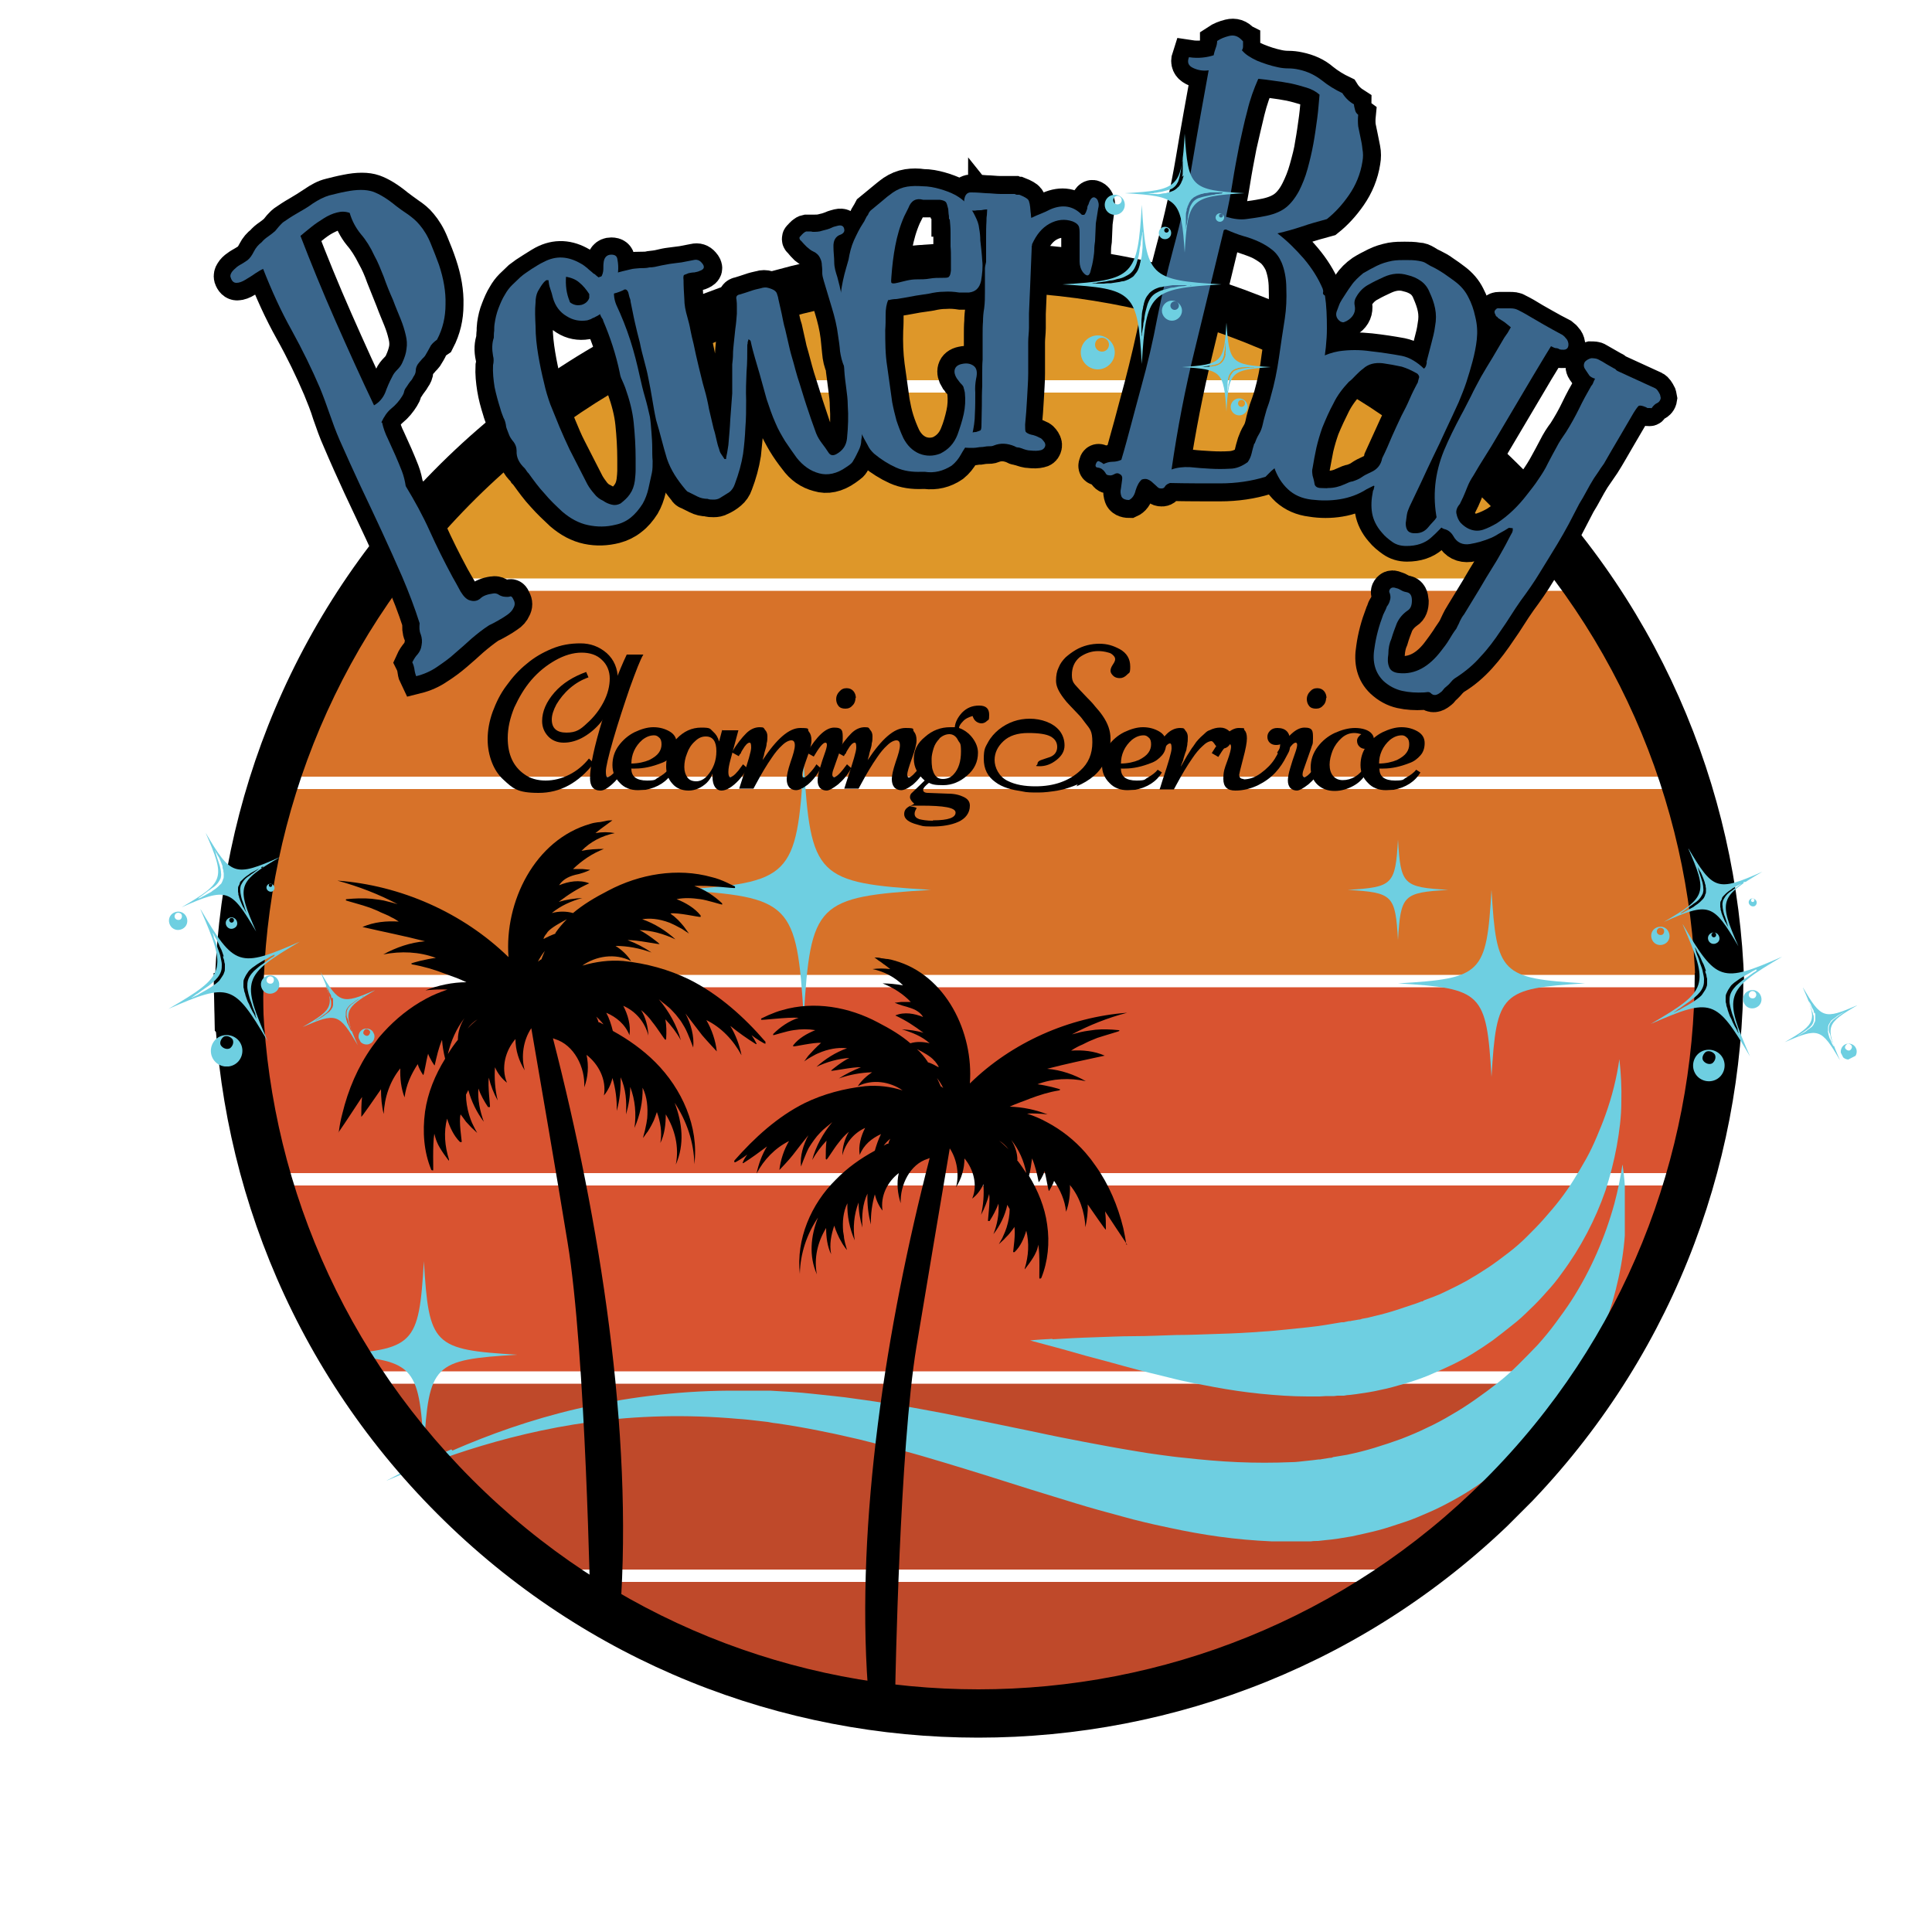 <?xml version="1.0" encoding="UTF-8"?>
<svg id="Layer_1" data-name="Layer 1" xmlns="http://www.w3.org/2000/svg" xmlns:xlink="http://www.w3.org/1999/xlink" version="1.1" viewBox="0 0 500 500">
  <defs>
    <style>
      .cls-1 {
        fill: #bf492a;
      }

      .cls-1, .cls-2, .cls-3, .cls-4, .cls-5, .cls-6, .cls-7, .cls-8 {
        stroke-width: 0px;
      }

      .cls-9 {
        clip-path: url(#clippath);
      }

      .cls-2, .cls-10, .cls-11, .cls-12, .cls-13, .cls-14, .cls-15, .cls-16, .cls-17 {
        fill: none;
      }

      .cls-3 {
        fill: #de9729;
      }

      .cls-10 {
        stroke-miterlimit: 4.7;
        stroke-width: 9.1px;
      }

      .cls-10, .cls-11, .cls-12, .cls-13, .cls-14, .cls-15, .cls-16, .cls-17 {
        stroke: #000;
      }

      .cls-11 {
        stroke-miterlimit: 4.7;
        stroke-width: 9.1px;
      }

      .cls-12 {
        stroke-miterlimit: 4.7;
        stroke-width: 9.1px;
      }

      .cls-13 {
        stroke-miterlimit: 4.7;
        stroke-width: 9.1px;
      }

      .cls-14 {
        stroke-miterlimit: 4.7;
        stroke-width: 9.1px;
      }

      .cls-15 {
        stroke-miterlimit: 4.7;
        stroke-width: 9.1px;
      }

      .cls-16 {
        stroke-miterlimit: 4.7;
        stroke-width: 9.1px;
      }

      .cls-17 {
        stroke-miterlimit: 4.7;
        stroke-width: 9.1px;
      }

      .cls-18 {
        clip-path: url(#clippath-1);
      }

      .cls-19 {
        clip-path: url(#clippath-4);
      }

      .cls-20 {
        clip-path: url(#clippath-3);
      }

      .cls-21 {
        clip-path: url(#clippath-2);
      }

      .cls-22 {
        clip-path: url(#clippath-7);
      }

      .cls-23 {
        clip-path: url(#clippath-8);
      }

      .cls-24 {
        clip-path: url(#clippath-6);
      }

      .cls-25 {
        clip-path: url(#clippath-5);
      }

      .cls-26 {
        clip-path: url(#clippath-9);
      }

      .cls-4 {
        fill: #000;
      }

      .cls-5 {
        fill: #d77229;
      }

      .cls-27 {
        clip-path: url(#clippath-60);
      }

      .cls-28 {
        clip-path: url(#clippath-69);
      }

      .cls-29 {
        clip-path: url(#clippath-20);
      }

      .cls-30 {
        clip-path: url(#clippath-21);
      }

      .cls-31 {
        clip-path: url(#clippath-24);
      }

      .cls-32 {
        clip-path: url(#clippath-23);
      }

      .cls-33 {
        clip-path: url(#clippath-22);
      }

      .cls-34 {
        clip-path: url(#clippath-25);
      }

      .cls-35 {
        clip-path: url(#clippath-44);
      }

      .cls-36 {
        clip-path: url(#clippath-45);
      }

      .cls-37 {
        clip-path: url(#clippath-40);
      }

      .cls-38 {
        clip-path: url(#clippath-42);
      }

      .cls-39 {
        clip-path: url(#clippath-41);
      }

      .cls-40 {
        clip-path: url(#clippath-47);
      }

      .cls-41 {
        clip-path: url(#clippath-43);
      }

      .cls-42 {
        clip-path: url(#clippath-46);
      }

      .cls-43 {
        clip-path: url(#clippath-48);
      }

      .cls-44 {
        clip-path: url(#clippath-49);
      }

      .cls-45 {
        clip-path: url(#clippath-84);
      }

      .cls-46 {
        clip-path: url(#clippath-88);
      }

      .cls-47 {
        clip-path: url(#clippath-86);
      }

      .cls-48 {
        clip-path: url(#clippath-81);
      }

      .cls-49 {
        clip-path: url(#clippath-83);
      }

      .cls-50 {
        clip-path: url(#clippath-85);
      }

      .cls-51 {
        clip-path: url(#clippath-80);
      }

      .cls-52 {
        clip-path: url(#clippath-87);
      }

      .cls-53 {
        clip-path: url(#clippath-82);
      }

      .cls-54 {
        clip-path: url(#clippath-89);
      }

      .cls-55 {
        clip-path: url(#clippath-27);
      }

      .cls-56 {
        clip-path: url(#clippath-28);
      }

      .cls-57 {
        clip-path: url(#clippath-26);
      }

      .cls-58 {
        clip-path: url(#clippath-29);
      }

      .cls-59 {
        clip-path: url(#clippath-34);
      }

      .cls-60 {
        clip-path: url(#clippath-35);
      }

      .cls-61 {
        clip-path: url(#clippath-36);
      }

      .cls-62 {
        clip-path: url(#clippath-37);
      }

      .cls-63 {
        clip-path: url(#clippath-39);
      }

      .cls-64 {
        clip-path: url(#clippath-33);
      }

      .cls-65 {
        clip-path: url(#clippath-32);
      }

      .cls-66 {
        clip-path: url(#clippath-30);
      }

      .cls-67 {
        clip-path: url(#clippath-38);
      }

      .cls-68 {
        clip-path: url(#clippath-31);
      }

      .cls-69 {
        clip-path: url(#clippath-95);
      }

      .cls-70 {
        clip-path: url(#clippath-93);
      }

      .cls-71 {
        clip-path: url(#clippath-94);
      }

      .cls-72 {
        clip-path: url(#clippath-91);
      }

      .cls-73 {
        clip-path: url(#clippath-96);
      }

      .cls-74 {
        clip-path: url(#clippath-90);
      }

      .cls-75 {
        clip-path: url(#clippath-92);
      }

      .cls-76 {
        clip-path: url(#clippath-53);
      }

      .cls-77 {
        clip-path: url(#clippath-54);
      }

      .cls-78 {
        clip-path: url(#clippath-50);
      }

      .cls-79 {
        clip-path: url(#clippath-51);
      }

      .cls-80 {
        clip-path: url(#clippath-52);
      }

      .cls-81 {
        clip-path: url(#clippath-55);
      }

      .cls-82 {
        clip-path: url(#clippath-56);
      }

      .cls-83 {
        clip-path: url(#clippath-57);
      }

      .cls-84 {
        clip-path: url(#clippath-58);
      }

      .cls-85 {
        clip-path: url(#clippath-79);
      }

      .cls-86 {
        clip-path: url(#clippath-61);
      }

      .cls-87 {
        clip-path: url(#clippath-64);
      }

      .cls-88 {
        clip-path: url(#clippath-62);
      }

      .cls-89 {
        clip-path: url(#clippath-68);
      }

      .cls-90 {
        clip-path: url(#clippath-67);
      }

      .cls-91 {
        clip-path: url(#clippath-73);
      }

      .cls-92 {
        clip-path: url(#clippath-59);
      }

      .cls-93 {
        clip-path: url(#clippath-65);
      }

      .cls-94 {
        clip-path: url(#clippath-63);
      }

      .cls-95 {
        clip-path: url(#clippath-66);
      }

      .cls-96 {
        clip-path: url(#clippath-70);
      }

      .cls-97 {
        clip-path: url(#clippath-75);
      }

      .cls-98 {
        clip-path: url(#clippath-72);
      }

      .cls-99 {
        clip-path: url(#clippath-78);
      }

      .cls-100 {
        clip-path: url(#clippath-71);
      }

      .cls-101 {
        clip-path: url(#clippath-77);
      }

      .cls-102 {
        clip-path: url(#clippath-74);
      }

      .cls-103 {
        clip-path: url(#clippath-76);
      }

      .cls-104 {
        clip-path: url(#clippath-14);
      }

      .cls-105 {
        clip-path: url(#clippath-13);
      }

      .cls-106 {
        clip-path: url(#clippath-12);
      }

      .cls-107 {
        clip-path: url(#clippath-10);
      }

      .cls-108 {
        clip-path: url(#clippath-15);
      }

      .cls-109 {
        clip-path: url(#clippath-17);
      }

      .cls-110 {
        clip-path: url(#clippath-16);
      }

      .cls-111 {
        clip-path: url(#clippath-19);
      }

      .cls-112 {
        clip-path: url(#clippath-11);
      }

      .cls-113 {
        clip-path: url(#clippath-18);
      }

      .cls-6 {
        fill: #3a668c;
      }

      .cls-7 {
        fill: #d95330;
      }

      .cls-8 {
        fill: #6ecfe1;
      }
    </style>
    <clipPath id="clippath">
      <rect class="cls-2" x="64.7" y="204" width="376" height="49.3"/>
    </clipPath>
    <clipPath id="clippath-1">
      <rect class="cls-2" x="64.7" y="254.7" width="376" height="49.3"/>
    </clipPath>
    <clipPath id="clippath-2">
      <rect class="cls-2" x="100.1" y="301.5" width="320.4" height="98"/>
    </clipPath>
    <clipPath id="clippath-3">
      <rect class="cls-2" x="174.7" y="197.4" width="66.7" height="66.6"/>
    </clipPath>
    <clipPath id="clippath-4">
      <rect class="cls-2" x="85.9" y="326.2" width="48.2" height="48.7"/>
    </clipPath>
    <clipPath id="clippath-5">
      <rect class="cls-2" x="87.4" y="212.1" width="110.7" height="205"/>
    </clipPath>
    <clipPath id="clippath-6">
      <rect class="cls-2" x="189.8" y="247.6" width="102" height="189"/>
    </clipPath>
    <clipPath id="clippath-7">
      <rect class="cls-2" x="54.7" y="62.7" width="397.3" height="205.3"/>
    </clipPath>
    <clipPath id="clippath-8">
      <rect class="cls-2" x="83.3" y="50.6" width="338" height="338" transform="translate(-80.5 253.5) rotate(-46.9)"/>
    </clipPath>
    <clipPath id="clippath-9">
      <rect class="cls-2" x="83.3" y="50.6" width="338" height="338" transform="translate(-80.5 253.5) rotate(-46.9)"/>
    </clipPath>
    <clipPath id="clippath-10">
      <rect class="cls-2" x="274.9" y="52" width="42.4" height="42.7"/>
    </clipPath>
    <clipPath id="clippath-11">
      <rect class="cls-2" x="305.9" y="83.5" width="22.9" height="23"/>
    </clipPath>
    <clipPath id="clippath-12">
      <rect class="cls-2" x="290.7" y="34.6" width="32" height="32.1"/>
    </clipPath>
    <clipPath id="clippath-13">
      <rect class="cls-2" x="318.4" y="103.1" width="4.5" height="4.5"/>
    </clipPath>
    <clipPath id="clippath-14">
      <rect class="cls-2" x="54.7" y="250.7" width="397.3" height="200"/>
    </clipPath>
    <clipPath id="clippath-15">
      <rect class="cls-2" x="84.2" y="123.9" width="338" height="338" transform="translate(-133 264.8) rotate(-45)"/>
    </clipPath>
    <clipPath id="clippath-16">
      <rect class="cls-2" x="84.2" y="123.9" width="338" height="338" transform="translate(-133 264.8) rotate(-45)"/>
    </clipPath>
    <clipPath id="clippath-17">
      <rect class="cls-2" x="42.7" y="234.7" width="36" height="36"/>
    </clipPath>
    <clipPath id="clippath-18">
      <rect class="cls-2" x="39.8" y="213.7" width="50" height="68" transform="translate(-105.6 56.6) rotate(-27)"/>
    </clipPath>
    <clipPath id="clippath-19">
      <rect class="cls-2" x="39.8" y="213.7" width="50" height="68" transform="translate(-105.6 56.6) rotate(-27)"/>
    </clipPath>
    <clipPath id="clippath-20">
      <rect class="cls-2" x="39.8" y="213.7" width="50" height="68" transform="translate(-105.6 56.6) rotate(-27)"/>
    </clipPath>
    <clipPath id="clippath-21">
      <rect class="cls-2" x="77.3" y="250.7" width="20" height="20"/>
    </clipPath>
    <clipPath id="clippath-22">
      <rect class="cls-2" x="39.8" y="213.7" width="50" height="68" transform="translate(-105.6 56.6) rotate(-27)"/>
    </clipPath>
    <clipPath id="clippath-23">
      <rect class="cls-2" x="39.8" y="213.7" width="50" height="68" transform="translate(-105.6 56.6) rotate(-27)"/>
    </clipPath>
    <clipPath id="clippath-24">
      <rect class="cls-2" x="39.8" y="213.7" width="50" height="68" transform="translate(-105.6 56.6) rotate(-27)"/>
    </clipPath>
    <clipPath id="clippath-25">
      <rect class="cls-2" x="77.1" y="250.3" width="21.3" height="21.4" transform="translate(-109.1 68.4) rotate(-27)"/>
    </clipPath>
    <clipPath id="clippath-26">
      <rect class="cls-2" x="77.1" y="250.3" width="21.3" height="21.4" transform="translate(-109.1 68.4) rotate(-27)"/>
    </clipPath>
    <clipPath id="clippath-27">
      <rect class="cls-2" x="46.7" y="214.7" width="26.7" height="26.7"/>
    </clipPath>
    <clipPath id="clippath-28">
      <rect class="cls-2" x="39.8" y="213.7" width="50" height="68" transform="translate(-105.6 56.6) rotate(-27)"/>
    </clipPath>
    <clipPath id="clippath-29">
      <rect class="cls-2" x="39.8" y="213.7" width="50" height="68" transform="translate(-105.6 56.6) rotate(-27)"/>
    </clipPath>
    <clipPath id="clippath-30">
      <rect class="cls-2" x="39.8" y="213.7" width="50" height="68" transform="translate(-105.6 56.6) rotate(-27)"/>
    </clipPath>
    <clipPath id="clippath-31">
      <rect class="cls-2" x="53.3" y="266.7" width="10.7" height="9.3"/>
    </clipPath>
    <clipPath id="clippath-32">
      <rect class="cls-2" x="39.8" y="213.7" width="50" height="68" transform="translate(-105.6 56.6) rotate(-27)"/>
    </clipPath>
    <clipPath id="clippath-33">
      <rect class="cls-2" x="39.8" y="213.7" width="50" height="68" transform="translate(-105.6 56.6) rotate(-27)"/>
    </clipPath>
    <clipPath id="clippath-34">
      <rect class="cls-2" x="39.8" y="213.7" width="50" height="68" transform="translate(-105.6 56.6) rotate(-27)"/>
    </clipPath>
    <clipPath id="clippath-35">
      <rect class="cls-2" x="66.7" y="252" width="6.7" height="5.3"/>
    </clipPath>
    <clipPath id="clippath-36">
      <rect class="cls-2" x="39.8" y="213.7" width="50" height="68" transform="translate(-105.6 56.6) rotate(-27)"/>
    </clipPath>
    <clipPath id="clippath-37">
      <rect class="cls-2" x="39.8" y="213.7" width="50" height="68" transform="translate(-105.6 56.6) rotate(-27)"/>
    </clipPath>
    <clipPath id="clippath-38">
      <rect class="cls-2" x="39.8" y="213.7" width="50" height="68" transform="translate(-105.6 56.6) rotate(-27)"/>
    </clipPath>
    <clipPath id="clippath-39">
      <rect class="cls-2" x="92" y="265.3" width="5.3" height="5.3"/>
    </clipPath>
    <clipPath id="clippath-40">
      <rect class="cls-2" x="39.8" y="213.7" width="50" height="68" transform="translate(-105.6 56.6) rotate(-27)"/>
    </clipPath>
    <clipPath id="clippath-41">
      <rect class="cls-2" x="39.8" y="213.7" width="50" height="68" transform="translate(-105.6 56.6) rotate(-27)"/>
    </clipPath>
    <clipPath id="clippath-42">
      <rect class="cls-2" x="39.8" y="213.7" width="50" height="68" transform="translate(-105.6 56.6) rotate(-27)"/>
    </clipPath>
    <clipPath id="clippath-43">
      <rect class="cls-2" x="92.7" y="266.2" width="4.2" height="4.2" transform="translate(-111.7 72.5) rotate(-27.1)"/>
    </clipPath>
    <clipPath id="clippath-44">
      <polygon class="cls-2" points="92 267.4 95.7 265.4 97.6 269.2 93.9 271.1 92 267.4"/>
    </clipPath>
    <clipPath id="clippath-45">
      <rect class="cls-2" x="57.3" y="237.3" width="5.3" height="4"/>
    </clipPath>
    <clipPath id="clippath-46">
      <rect class="cls-2" x="39.8" y="213.7" width="50" height="68" transform="translate(-105.6 56.6) rotate(-27)"/>
    </clipPath>
    <clipPath id="clippath-47">
      <rect class="cls-2" x="39.8" y="213.7" width="50" height="68" transform="translate(-105.6 56.6) rotate(-27)"/>
    </clipPath>
    <clipPath id="clippath-48">
      <rect class="cls-2" x="39.8" y="213.7" width="50" height="68" transform="translate(-105.6 56.6) rotate(-27)"/>
    </clipPath>
    <clipPath id="clippath-49">
      <rect class="cls-2" x="42.7" y="234.7" width="6.7" height="6.7"/>
    </clipPath>
    <clipPath id="clippath-50">
      <rect class="cls-2" x="39.8" y="213.7" width="50" height="68" transform="translate(-105.6 56.6) rotate(-27)"/>
    </clipPath>
    <clipPath id="clippath-51">
      <rect class="cls-2" x="39.8" y="213.7" width="50" height="68" transform="translate(-105.6 56.6) rotate(-27)"/>
    </clipPath>
    <clipPath id="clippath-52">
      <rect class="cls-2" x="39.8" y="213.7" width="50" height="68" transform="translate(-105.6 56.6) rotate(-27)"/>
    </clipPath>
    <clipPath id="clippath-53">
      <rect class="cls-2" x="68" y="228" width="4" height="4"/>
    </clipPath>
    <clipPath id="clippath-54">
      <rect class="cls-2" x="39.8" y="213.7" width="50" height="68" transform="translate(-105.6 56.6) rotate(-27)"/>
    </clipPath>
    <clipPath id="clippath-55">
      <rect class="cls-2" x="39.8" y="213.7" width="50" height="68" transform="translate(-105.6 56.6) rotate(-27)"/>
    </clipPath>
    <clipPath id="clippath-56">
      <rect class="cls-2" x="39.8" y="213.7" width="50" height="68" transform="translate(-105.6 56.6) rotate(-27)"/>
    </clipPath>
    <clipPath id="clippath-57">
      <rect class="cls-2" x="426.7" y="238.7" width="34.7" height="36"/>
    </clipPath>
    <clipPath id="clippath-58">
      <rect class="cls-2" x="423.4" y="217.6" width="50" height="68" transform="translate(-65.4 231.4) rotate(-27)"/>
    </clipPath>
    <clipPath id="clippath-59">
      <rect class="cls-2" x="423.4" y="217.6" width="50" height="68" transform="translate(-65.4 231.4) rotate(-27)"/>
    </clipPath>
    <clipPath id="clippath-60">
      <rect class="cls-2" x="423.4" y="217.6" width="50" height="68" transform="translate(-65.4 231.4) rotate(-27)"/>
    </clipPath>
    <clipPath id="clippath-61">
      <rect class="cls-2" x="461.3" y="254.7" width="20" height="20"/>
    </clipPath>
    <clipPath id="clippath-62">
      <rect class="cls-2" x="423.4" y="217.6" width="50" height="68" transform="translate(-65.4 231.4) rotate(-27)"/>
    </clipPath>
    <clipPath id="clippath-63">
      <rect class="cls-2" x="423.4" y="217.6" width="50" height="68" transform="translate(-65.4 231.4) rotate(-27)"/>
    </clipPath>
    <clipPath id="clippath-64">
      <rect class="cls-2" x="423.4" y="217.6" width="50" height="68" transform="translate(-65.4 231.4) rotate(-27)"/>
    </clipPath>
    <clipPath id="clippath-65">
      <rect class="cls-2" x="460.7" y="254.2" width="21.3" height="21.4" transform="translate(-68.9 243.2) rotate(-27)"/>
    </clipPath>
    <clipPath id="clippath-66">
      <rect class="cls-2" x="460.7" y="254.2" width="21.3" height="21.4" transform="translate(-68.9 243.2) rotate(-27)"/>
    </clipPath>
    <clipPath id="clippath-67">
      <rect class="cls-2" x="429.3" y="218.7" width="28" height="26.7"/>
    </clipPath>
    <clipPath id="clippath-68">
      <rect class="cls-2" x="423.4" y="217.6" width="50" height="68" transform="translate(-65.4 231.4) rotate(-27)"/>
    </clipPath>
    <clipPath id="clippath-69">
      <rect class="cls-2" x="423.4" y="217.6" width="50" height="68" transform="translate(-65.4 231.4) rotate(-27)"/>
    </clipPath>
    <clipPath id="clippath-70">
      <rect class="cls-2" x="423.4" y="217.6" width="50" height="68" transform="translate(-65.4 231.4) rotate(-27)"/>
    </clipPath>
    <clipPath id="clippath-71">
      <rect class="cls-2" x="437.3" y="270.7" width="9.3" height="9.3"/>
    </clipPath>
    <clipPath id="clippath-72">
      <rect class="cls-2" x="423.4" y="217.6" width="50" height="68" transform="translate(-65.4 231.4) rotate(-27)"/>
    </clipPath>
    <clipPath id="clippath-73">
      <rect class="cls-2" x="423.4" y="217.6" width="50" height="68" transform="translate(-65.4 231.4) rotate(-27)"/>
    </clipPath>
    <clipPath id="clippath-74">
      <rect class="cls-2" x="423.4" y="217.6" width="50" height="68" transform="translate(-65.4 231.4) rotate(-27)"/>
    </clipPath>
    <clipPath id="clippath-75">
      <rect class="cls-2" x="450.7" y="256" width="5.3" height="5.3"/>
    </clipPath>
    <clipPath id="clippath-76">
      <rect class="cls-2" x="423.4" y="217.6" width="50" height="68" transform="translate(-65.4 231.4) rotate(-27)"/>
    </clipPath>
    <clipPath id="clippath-77">
      <rect class="cls-2" x="423.4" y="217.6" width="50" height="68" transform="translate(-65.4 231.4) rotate(-27)"/>
    </clipPath>
    <clipPath id="clippath-78">
      <rect class="cls-2" x="423.4" y="217.6" width="50" height="68" transform="translate(-65.4 231.4) rotate(-27)"/>
    </clipPath>
    <clipPath id="clippath-79">
      <rect class="cls-2" x="476" y="269.3" width="5.3" height="5.3"/>
    </clipPath>
    <clipPath id="clippath-80">
      <rect class="cls-2" x="423.4" y="217.6" width="50" height="68" transform="translate(-65.4 231.4) rotate(-27)"/>
    </clipPath>
    <clipPath id="clippath-81">
      <rect class="cls-2" x="423.4" y="217.6" width="50" height="68" transform="translate(-65.4 231.4) rotate(-27)"/>
    </clipPath>
    <clipPath id="clippath-82">
      <rect class="cls-2" x="423.4" y="217.6" width="50" height="68" transform="translate(-65.4 231.4) rotate(-27)"/>
    </clipPath>
    <clipPath id="clippath-83">
      <rect class="cls-2" x="476.3" y="270" width="4.2" height="4.2" transform="translate(-71.4 247.5) rotate(-27.1)"/>
    </clipPath>
    <clipPath id="clippath-84">
      <polygon class="cls-2" points="475.6 271.2 479.3 269.3 481.2 273 477.5 274.9 475.6 271.2"/>
    </clipPath>
    <clipPath id="clippath-85">
      <rect class="cls-2" x="441.3" y="240" width="4" height="5.3"/>
    </clipPath>
    <clipPath id="clippath-86">
      <rect class="cls-2" x="423.4" y="217.6" width="50" height="68" transform="translate(-65.4 231.4) rotate(-27)"/>
    </clipPath>
    <clipPath id="clippath-87">
      <rect class="cls-2" x="423.4" y="217.6" width="50" height="68" transform="translate(-65.4 231.4) rotate(-27)"/>
    </clipPath>
    <clipPath id="clippath-88">
      <rect class="cls-2" x="423.4" y="217.6" width="50" height="68" transform="translate(-65.4 231.4) rotate(-27)"/>
    </clipPath>
    <clipPath id="clippath-89">
      <rect class="cls-2" x="426.7" y="238.7" width="6.7" height="6.7"/>
    </clipPath>
    <clipPath id="clippath-90">
      <rect class="cls-2" x="423.4" y="217.6" width="50" height="68" transform="translate(-65.4 231.4) rotate(-27)"/>
    </clipPath>
    <clipPath id="clippath-91">
      <rect class="cls-2" x="423.4" y="217.6" width="50" height="68" transform="translate(-65.4 231.4) rotate(-27)"/>
    </clipPath>
    <clipPath id="clippath-92">
      <rect class="cls-2" x="423.4" y="217.6" width="50" height="68" transform="translate(-65.4 231.4) rotate(-27)"/>
    </clipPath>
    <clipPath id="clippath-93">
      <rect class="cls-2" x="452" y="232" width="2.7" height="2.7"/>
    </clipPath>
    <clipPath id="clippath-94">
      <rect class="cls-2" x="423.4" y="217.6" width="50" height="68" transform="translate(-65.4 231.4) rotate(-27)"/>
    </clipPath>
    <clipPath id="clippath-95">
      <rect class="cls-2" x="423.4" y="217.6" width="50" height="68" transform="translate(-65.4 231.4) rotate(-27)"/>
    </clipPath>
    <clipPath id="clippath-96">
      <rect class="cls-2" x="423.4" y="217.6" width="50" height="68" transform="translate(-65.4 231.4) rotate(-27)"/>
    </clipPath>
  </defs>
  <path class="cls-3" d="M98.7,149.7h307.9c-6.6-9.4-14-18.2-22.2-26.3-8.2-8.1-17.1-15.4-26.6-21.8h-210.3c-9.5,6.5-18.4,13.7-26.6,21.8-8.2,8.1-15.6,16.9-22.2,26.3Z"/>
  <path class="cls-3" d="M352.9,98.4c-3.7-2.4-7.5-4.6-11.4-6.7s-7.8-4-11.9-5.8-8.1-3.5-12.2-5c-4.1-1.5-8.3-2.9-12.6-4.1-4.2-1.2-8.5-2.3-12.8-3.2-4.3-.9-8.7-1.7-13-2.3s-8.8-1.1-13.1-1.4c-4.4-.3-8.8-.5-13.2-.5s-8.8.2-13.2.5c-4.4.3-8.8.8-13.2,1.4-4.4.6-8.7,1.4-13,2.3-4.3.9-8.6,2-12.8,3.2-4.2,1.2-8.4,2.6-12.6,4.1s-8.2,3.2-12.2,5c-4,1.8-8,3.8-11.9,5.8s-7.7,4.3-11.4,6.7h200.6Z"/>
  <path class="cls-1" d="M94.4,358.1c5.9,9.2,12.6,17.9,20,26,7.4,8.1,15.5,15.5,24.2,22.1h228.1c8.7-6.7,16.8-14.1,24.2-22.1,7.4-8.1,14.1-16.8,20-26H94.4Z"/>
  <path class="cls-1" d="M142.8,409.4c4,2.9,8,5.6,12.2,8.1s8.4,4.9,12.8,7.1c4.4,2.2,8.8,4.2,13.3,6.1,4.5,1.9,9.1,3.5,13.8,5,4.7,1.5,9.4,2.8,14.1,4s9.5,2.1,14.4,2.8c4.8.8,9.7,1.3,14.6,1.7s9.8.6,14.6.6,9.8-.2,14.6-.6,9.7-1,14.6-1.7c4.8-.8,9.6-1.7,14.4-2.8s9.5-2.5,14.1-4c4.7-1.5,9.2-3.2,13.8-5,4.5-1.9,9-3.9,13.3-6.1,4.4-2.2,8.6-4.6,12.8-7.1s8.2-5.2,12.2-8.1h-219.6Z"/>
  <path class="cls-5" d="M96.5,152.9c-10,14.9-17.7,31-23.1,48.1h358.4c-5.4-17.2-13.1-33.2-23.1-48.1H96.5Z"/>
  <g class="cls-9">
    <path class="cls-5" d="M72.5,204.2c-4.6,15.7-7.1,31.8-7.5,48.1h375.4c-.4-16.4-2.9-32.4-7.5-48.1H72.5Z"/>
  </g>
  <g class="cls-18">
    <path class="cls-7" d="M64.9,257.1c0,15.7,1.9,31.2,5.8,46.5h363.8c3.9-15.3,5.8-30.8,5.8-46.5v-1.6H64.9v1.6Z"/>
  </g>
  <path class="cls-7" d="M71.6,306.8c4.7,17,11.6,33.1,20.8,48.1h320.5c9.2-15.1,16.1-31.1,20.8-48.1H71.6Z"/>
  <g class="cls-21">
    <path class="cls-8" d="M117.1,375.4c9.4-4.1,20.2-8,32.2-10.8,12-2.8,25.3-4.6,39.3-4.7,1.8,0,3.5,0,5.3,0,.9,0,1.8,0,2.7,0,.9,0,1.8,0,2.7,0,3.6.2,7.3.4,10.9.8,1.8.2,3.7.4,5.6.6,1.9.2,3.7.4,5.6.7,3.8.5,7.6,1.1,11.4,1.7,3.8.6,7.7,1.4,11.6,2.1,3.9.8,7.9,1.6,11.9,2.4,4,.8,8.1,1.7,12.1,2.5,4.1.9,8.2,1.7,12.4,2.5,4.2.8,8.5,1.6,12.8,2.3,2.2.4,4.3.7,6.5,1,2.2.3,4.4.6,6.6.8,4.5.5,9,.9,13.6,1.1,4.6.2,9.3.2,14,0,1.2,0,2.4-.2,3.5-.3l1.9-.2,1.6-.2h.4s.5-.1.5-.1l1.9-.3c.3,0,.6,0,.9-.2.6-.1,1.2-.2,1.8-.3l1.8-.3c2.4-.5,4.8-1.1,7.1-1.8,2.3-.7,4.7-1.5,6.9-2.3,2.3-.9,4.5-1.8,6.7-2.9,2.2-1,4.4-2.2,6.4-3.4,2.1-1.2,4.1-2.5,6.1-3.9,2-1.4,3.9-2.8,5.8-4.3,1.9-1.5,3.7-3.1,5.4-4.8,1.7-1.7,3.4-3.4,5-5.1,1.6-1.8,3.1-3.6,4.5-5.5,1.4-1.9,2.8-3.8,4.1-5.8,5.1-7.9,8.8-16.5,11.2-25.2.9-3.4,1.6-6.8,2.1-10.2.8,5.4,1,11.1.7,16.8-.2,4.2-.8,8.4-1.7,12.5-.9,4.2-2.1,8.3-3.6,12.4-3.1,8.2-7.5,16-13.1,23.1-1.4,1.8-2.9,3.5-4.4,5.2-1.5,1.7-3.2,3.3-4.8,4.8-1.7,1.6-3.4,3-5.3,4.4s-3.7,2.8-5.6,4.1c-1.9,1.3-3.9,2.5-5.9,3.6-2,1.1-4.1,2.2-6.2,3.1s-4.3,1.9-6.5,2.6-4.4,1.5-6.7,2.1c-2.3.6-4.6,1.1-6.9,1.6-2.3.4-4.6.8-7,1l-1.8.2c-.6,0-1.2,0-1.8.1-.3,0-.6,0-.9,0h-.9s-.9,0-.9,0h-.5s-.4,0-.4,0h-1.5s-1.8,0-1.8,0c-1.1,0-2.3,0-3.4,0-4.5-.2-9-.6-13.4-1.2-4.4-.6-8.7-1.4-12.9-2.3s-4.2-.9-6.3-1.4c-2.1-.5-4.1-1-6.2-1.6-4.1-1.1-8.1-2.2-12-3.4-3.9-1.2-7.8-2.4-11.7-3.6-3.8-1.2-7.6-2.4-11.4-3.6-3.8-1.2-7.5-2.3-11.1-3.4-3.7-1.1-7.3-2.2-10.9-3.1-3.6-1-7.2-1.9-10.8-2.8-1.8-.4-3.6-.8-5.3-1.2s-3.5-.7-5.3-1.1c-3.5-.7-7-1.3-10.4-1.8-.9-.1-1.7-.2-2.6-.4-.9-.1-1.7-.2-2.6-.3-1.7-.2-3.4-.4-5.1-.5-13.5-1.2-26.3-.8-38.1.8-11.8,1.6-22.5,4.3-31.9,7.3-8.1,2.6-15.2,5.4-21.2,8,5-2.7,10.7-5.5,17-8.2"/>
  </g>
  <path class="cls-8" d="M272.5,346.6c3.4-.2,6.9-.4,10.4-.5,3.5-.1,7-.3,10.6-.3,3.6,0,7.2-.2,10.9-.3,3.7,0,7.4-.2,11.1-.3,3.8-.1,7.5-.3,11.4-.6,1.9-.1,3.8-.3,5.8-.5,1.9-.2,3.9-.4,5.8-.6,2.9-.3,5.8-.8,8.7-1.3h.5c0,0,1.4-.3,1.4-.3h.4c0,0,.4-.1.4-.1l1.8-.3c.3,0,.6-.1.8-.2.5-.1,1.1-.2,1.6-.3l1.6-.4c2.2-.5,4.3-1.1,6.4-1.8,1-.3,2-.7,3-1l1.5-.5,1.3-.5h.3c0-.1.4-.3.4-.3l.8-.3.8-.3c.3-.1.5-.2.8-.3.5-.2,1-.4,1.5-.6l1.5-.7c1.9-.9,3.9-1.9,5.7-2.9,1.9-1.1,3.7-2.2,5.5-3.4s3.5-2.5,5.2-3.8,3.3-2.7,4.8-4.2,3-3,4.4-4.6,2.8-3.2,4.1-4.9c1.3-1.7,2.5-3.4,3.6-5.2s2.2-3.6,3.2-5.4c1-1.8,1.9-3.7,2.7-5.6.8-1.9,1.6-3.8,2.3-5.8,1.7-4.7,2.9-9.6,3.6-14.4.4,3.7.6,7.4.5,11.1,0,3.8-.5,7.6-1.2,11.5-.7,3.8-1.7,7.7-2.9,11.4-2.6,7.5-6.4,14.8-11.3,21.4-1.2,1.7-2.5,3.3-3.9,4.8-1.4,1.6-2.8,3.1-4.3,4.5-1.5,1.5-3,2.9-4.7,4.2-1.6,1.3-3.3,2.6-5,3.9-1.7,1.2-3.5,2.4-5.3,3.5-1.8,1.1-3.7,2.1-5.6,3-1.9.9-3.9,1.8-5.8,2.6-2,.8-4,1.5-6.1,2.1s-4.1,1.2-6.2,1.6c-2.1.5-4.2.8-6.3,1.1l-1.6.2c-.5,0-1.1.1-1.6.2-.3,0-.5,0-.8,0h-.9c0,0-.8.1-.8.1h-.4s-.3,0-.3,0h-1.4c0,0-1.7.1-1.7.1-1,0-2.1,0-3.1,0-4.1,0-8.2-.3-12.2-.7-4-.4-8-1-11.8-1.7-1.9-.4-3.9-.7-5.8-1.1-1.9-.4-3.8-.8-5.7-1.3-3.7-.9-7.4-1.8-11.1-2.8-3.6-1-7.2-2-10.7-2.9-3.5-1-7-2-10.5-2.9-1.3-.4-2.7-.7-4-1.1,1.9-.2,3.8-.3,5.7-.4"/>
  <g class="cls-20">
    <path class="cls-8" d="M175.1,230.3c29.6,1.8,31.1,3.3,32.9,32.9,1.8-29.6,3.3-31.1,32.9-32.9-29.6-1.8-31.1-3.3-32.9-32.9-1.8,29.6-3.3,31.1-32.9,32.9"/>
  </g>
  <g class="cls-19">
    <path class="cls-8" d="M85.5,350.6c21.8,1.3,22.9,2.4,24.2,24.2,1.3-21.8,2.4-22.9,24.2-24.2-21.8-1.3-22.9-2.4-24.2-24.2-1.3,21.8-2.4,22.9-24.2,24.2"/>
  </g>
  <path class="cls-8" d="M361.8,254.5c21.8,1.3,22.9,2.4,24.2,24.2,1.3-21.8,2.4-22.9,24.2-24.2-21.8-1.3-22.9-2.4-24.2-24.2-1.3,21.8-2.4,22.9-24.2,24.2"/>
  <path class="cls-8" d="M348.8,230.3c11.7.7,12.3,1.3,13,13,.7-11.7,1.3-12.3,13-13-11.7-.7-12.3-1.3-13-13-.7,11.7-1.3,12.3-13,13"/>
  <g class="cls-25">
    <path class="cls-4" d="M87.7,292.8c.2-1.6.5-3.1.9-4.6,1.5-6.2,4-12.1,7.7-17.3.5-.7,1-1.3,1.4-1.9s1-1.2,1.6-1.9c3.1-3.4,6.8-6.4,10.9-8.6,1.8-1,3.6-1.7,5.6-2.4-1.9-.1-3.8,0-5.7.2,3.3-1.3,7-2.1,10.6-2.1-1.8-.9-3.9-1.6-5.8-2.3-2.6-1-5.3-1.8-8.2-2.3,0,0-.2-.1-.3-.2,0-.2,3.9-1.2,6.4-1.5-4.3-1.6-9-1.8-13.6-.9,3.3-1.8,7-3.1,10.8-3.4-5.4-1.4-10.6-2.4-16.2-3.7,3-1.3,6.2-1.6,9.4-1.4-.6-.4-1.2-.8-1.9-1.1-.5-.3-.9-.5-1.4-.7l-.7-.3-.7-.3c-.9-.5-1.9-.8-2.8-1.2-1.9-.7-6.2-1.8-6.2-1.9,0-.1,0-.3.2-.3,2.1-.2,4.3-.3,6.5-.1,1.4.2,2.8.3,4.1.7.8.2,1.7.4,2.6.7-4.9-2.6-10.1-4.6-15.6-6.1,16.4,1.2,32.5,8.3,44.3,19.8-1.1-14.3,6.8-30.4,21.2-34.5.6-.2,1.2-.3,1.9-.4.6,0,1.3-.2,1.9-.3.7-.2,1.3-.2,1.9-.2-.5.4-1,.7-1.5,1.1-.5.4-1,.7-1.5,1.1-.5.4-.9.7-1.4,1.1,0,0,0,0,0,0,1.7-.3,3.4-.3,5,0-3.3.7-6.3,2.2-8.6,4.6,1.9-.4,3.9-.5,5.8-.5-3.1,1.2-5.7,3-8,5.2h.4c.7,0,1.4,0,2,0,.4,0,1.6.2,2,.2.2,0-1.5.7-1.9.8-.6.2-1.3.4-1.9.5-2,.5-3.4,1.4-4.2,2.7,2.4-1,5.3-1.5,7.8-.5-3.1,1.4-5.4,2.9-7.9,4.8,2-.6,4.1-.9,6.1-1-2.9.8-5.6,2-7.9,3.9,1.8-.5,3.8-.5,5.5,0,2.6-2.2,5.6-4,9.1-5.8,8.1-4.3,17.9-6,26.8-3.5,1.3.3,2.6.8,3.9,1.4.6.3,1.2.6,1.9.9.2,0,.3.3.2.5,0,.2-7.2-.8-10.5-.5,2.7.9,5.2,2.6,7.2,4.5,0,0,0,.2,0,.3,0,.1-4-1.2-5.7-1.4-2.1-.3-4.1-.4-6.1,0,2.3.9,4.7,2.3,6.2,4.2,0,0,.1.3,0,.4-.4.1-5.9-1.2-7.8-.9.3.3.6.5.9.7l1.1,1c.5.5,1,1.1,1.5,1.7.3.4,1,1.4,1.3,1.8-.4-.3-1.4-.9-1.8-1.2-.6-.3-1.3-.7-1.9-1l-1.3-.6c-2.9-1.1-5.3-1.2-7.1-.9,3.2,1.1,6.2,3,8.6,5.2-3-1.4-6.1-2.3-9.3-2.4,1.9.9,5.2,3.5,5.2,3.6-.1.2-5.9-1.1-8.3-1,2.2.8,4.3,1.9,6.2,3.2-3.1-1.1-6.2-1.7-9.3-1.7h0c1.6,1,3.1,2.4,4,3.9-4.1-2.1-9.1-1.3-12.6,1.2,3.4-1,7-1.5,10.6-1.2,5.9.6,11.8,2.2,17.1,4.8,7.6,3.8,14.2,9.7,19.7,16.1.1.1.1.3,0,.5-.1.2-2.6-1.4-3.6-2.2.5.7.9,1.4,1.3,2.2,0,0,0,.2-.2.1-2.4-1.5-4.5-3-6.6-4.7,1.4,2.3,2.4,5,2.9,7.6-2.1-3.9-5.2-7.2-9.1-9.1,1.4,2.4,2.4,5.3,2.7,8.1,0,0-2.8-3-3.8-4.2-1.1-1.4-3.3-4.3-4.3-5.6,1.4,2.7,2.3,5.8,2,8.8,0,0-1.3-3.6-2.2-5.2-.5-.8-.9-1.6-1.5-2.3-.5-.7-1.1-1.4-1.8-2.1-1-1.1-2.3-1.9-3.4-2.9h0c2.6,3.1,4.7,6.8,5.7,10.6-1.1-2-2.5-3.8-4-5.4.3,1.7.3,3.3.2,5,0,.1,0,.2-.2.3-.2,0-2.2-3.2-3.3-4.5-.9-1.3-2-2.4-3-3.2,1.2,1.9,1.8,4.3,1.9,6.6-.9-3.5-3.3-6.3-6.5-7.7,1.2,2.3,2,5.1,1.6,7.6-1.1-2.8-3.4-4.7-6-5.8.8,1.5,1.3,3.1,1.7,4.7,4,2.2,7.8,4.9,11,8.1,6.9,6.9,11.3,16.7,10.1,26.4-.1-5.7-2-11.2-5.1-15.9,2,5.3,2.6,10.7.3,16,.9-4.5-.2-9.1-2.6-13,0,2.5-.3,5.2-1.4,7.4.5-2.8,0-5.5-.9-8-.3.8-.5,1.5-.8,2.2l-.6,1.2c-.3.6-.7,1.2-1,1.7-.3.3-.9,1.3-1.2,1.6.1-.4.4-1.5.5-1.9.1-.6.3-1.3.4-1.9l.2-1.3c.2-2.8,0-5.5-1.2-7.9.1,3.6-.7,7.2-2.1,10.4.5-3.6.2-7.2-1.1-10.6,0,2.4-.4,4.8-1.1,7.1.2-3.3,0-6.6-1.4-9.6.1,3-.2,5.9-1,8.7.1-2.9-.3-5.8-1.1-8.5h0c-.4,1.7-1.2,3.3-2.2,4.5.7-4.1-1.4-8.1-4.5-10.5.6,2.8.4,5.8-.6,8.4.3-5.1-2.6-11-7.6-12.5,0,0-.2-.1-.5-.2,12.2,47.4,20.8,102,17.4,148.5h-7.7s-1.2-67.2-5.9-95.6c-3-18.4-7-41.5-9.4-55.5-2.1,3.1-2.7,7.4-1.7,10.9-1.5-2.4-2.4-5.2-2.4-8.1-2.6,3-3.8,7.4-2.2,11.3-1.3-1-2.4-2.4-3.1-4-.2,2.8,0,5.7.7,8.6-1-1.8-1.8-3.8-2.3-5.9-.3,2.1.4,7.4.3,7.6-.2,0-.3,0-.5,0-1-1.5-1.9-3.1-2.5-4.8-.2,2.9.4,5.8,1.4,8.6-1.8-2.4-3.2-5.2-4-8.2-.2.4-.4.8-.6,1.2,0,1.7.3,3.5.8,5.2l.4,1.2c.2.6.5,1.2.8,1.8.2.4.7,1.4.9,1.7-.3-.3-1.2-1.1-1.5-1.4-.5-.5-.9-1-1.4-1.5l-.8-1.1c-.2-.3-.4-.5-.6-.8-.5,1.7.3,6.7.3,7.1-.1.1-.3.1-.5,0-1.6-1.6-2.6-3.8-3.3-6-.9,3.5-.6,7.1.5,10.6,0,0,0,.2,0,.3s-2.4-3-3.1-4.8c-.3-.7-.5-1.4-.7-2.2-.5,2.9-.2,9.5-.3,9.5-.2,0-.4,0-.5-.2-1.9-4.6-2.3-9.8-1.6-15,.7-4.9,2.6-9.5,5.2-13.7-.4-1.6-.7-3.3-.8-4.9-.9,2.1-1.4,4.4-1.9,6.6,0,.3-1.4-2-1.7-3-.5,1.6-1.1,5.9-1.3,5.5-.6-.9-1.1-1.8-1.4-2.8-1.7,2.6-3,5.4-3.4,8.6-.9-2.3-1.2-5-1.1-7.5-2.7,3.3-4.1,7.5-4.3,11.8-.5-2-.7-4.2-.7-6.4-1.6,2.3-5.1,7.4-5.1,7.1,0-1.7,0-3.4.2-5.1-2.2,3.3-4.1,6.3-6.2,9.3ZM154.9,264.6c0,0,.2,0,.3,0,.4.2.7.4,1,.5-.6-.7-1.2-1.4-1.9-2,.3.5.4.9.6,1.4ZM143.7,241.5c.9-1.3,1.9-2.5,3-3.6-1.7.9-3.9,2.1-4.9,3.2-.1.1-.2.3-.3.4,0,.1-.2.3-.3.4-.2.3-.4.6-.5.9,0,0,0,.1,0,.2.9-.5,2-1,3.1-1.4ZM140.1,248.3c.3-.8.6-1.5.9-2.2-.7.9-1.3,1.8-1.8,2.8.2-.2.5-.4.8-.6ZM123.6,263.8h0c-1,.6-1.9,1.4-2.6,2.4.8-.9,1.7-1.7,2.6-2.4ZM118.5,269.1c0-2,.6-3.9,1.7-5.6-2.1,2.7-3.5,5.9-4.3,9.3.8-1.3,1.7-2.6,2.6-3.7Z"/>
  </g>
  <g class="cls-24">
    <path class="cls-4" d="M291.5,322.1c-.2-1.4-.5-2.9-.8-4.3-1.4-5.7-3.7-11.2-7.1-16-.4-.6-.9-1.2-1.3-1.8-.5-.6-.9-1.1-1.4-1.7-2.8-3.2-6.2-5.9-10-7.9-1.6-.9-3.3-1.6-5.1-2.2,1.7-.1,3.5,0,5.3.2-3.1-1.2-6.4-1.9-9.8-2,1.7-.8,3.6-1.4,5.3-2.1,2.4-.9,4.9-1.7,7.5-2.1,0,0,.2-.1.3-.2,0-.2-3.6-1.1-5.9-1.4,3.9-1.5,8.3-1.7,12.5-.8-3-1.7-6.4-2.9-10-3.2,5-1.3,9.8-2.3,14.9-3.4-2.7-1.2-5.7-1.5-8.7-1.3.6-.4,1.1-.7,1.7-1,.4-.2.8-.4,1.3-.6l.6-.3.6-.3c.8-.4,1.7-.7,2.6-1.1,1.8-.6,5.7-1.7,5.7-1.8,0-.1,0-.2-.2-.2-2-.2-4-.3-6-.1-1.3.2-2.5.3-3.8.6-.8.2-1.6.4-2.3.6,4.5-2.4,9.3-4.3,14.3-5.6-15,1.1-29.9,7.7-40.7,18.3,1-13.2-6.2-28.1-19.5-31.8-.6-.2-1.1-.3-1.7-.4-.6,0-1.2-.2-1.7-.2-.6-.2-1.2-.2-1.8-.2.5.3.9.7,1.4,1,.5.3.9.7,1.4,1,.4.3.9.7,1.3,1,0,0,0,0,0,0-1.6-.2-3.1-.2-4.6,0,3,.6,5.8,2.1,7.9,4.2-1.8-.3-3.6-.5-5.3-.5,2.8,1.1,5.3,2.7,7.3,4.8h-.4c-.6,0-1.3,0-1.9,0-.4,0-1.4.2-1.8.2-.2,0,1.4.6,1.8.7.6.2,1.2.3,1.7.5,1.8.5,3.1,1.3,3.8,2.5-2.2-.9-4.9-1.4-7.2-.4,2.8,1.3,4.9,2.7,7.3,4.5-1.9-.6-3.8-.8-5.6-.9,2.7.8,5.2,1.8,7.2,3.6-1.6-.4-3.4-.5-5,0-2.3-2-5.1-3.7-8.4-5.4-7.5-4-16.4-5.6-24.7-3.2-1.2.3-2.4.8-3.6,1.3l-1.7.8c-.2,0-.3.3-.2.4,0,.2,6.6-.7,9.7-.5-2.5.8-4.8,2.4-6.6,4.2,0,0,0,.2,0,.3s3.6-1.1,5.3-1.3c1.9-.3,3.8-.3,5.6,0-2.2.9-4.3,2.1-5.7,3.9,0,0-.1.2,0,.3.4.1,5.4-1.1,7.2-.9-.3.2-.5.5-.8.7l-1,1c-.5.5-.9,1-1.4,1.5-.3.3-.9,1.3-1.2,1.6.4-.3,1.3-.9,1.7-1.1.6-.3,1.2-.7,1.7-.9l1.2-.5c2.7-1,4.9-1.1,6.5-.9-2.9,1-5.7,2.8-7.9,4.8,2.7-1.3,5.6-2.1,8.5-2.3-1.7.8-4.8,3.2-4.7,3.3.1.2,5.5-1,7.7-.9-2,.8-4,1.8-5.7,2.9,2.8-1,5.7-1.5,8.6-1.6h0c-1.5,1-2.8,2.2-3.7,3.6,3.8-1.9,8.3-1.2,11.6,1.1-3.1-1-6.4-1.4-9.7-1.1-5.4.6-10.8,2-15.7,4.4-7,3.5-13,9-18.1,14.8-.1.1-.1.3,0,.5.1.2,2.4-1.3,3.3-2-.5.7-.9,1.3-1.2,2.1,0,0,0,.2.2.1,2.2-1.4,4.1-2.8,6.1-4.3-1.3,2.1-2.2,4.6-2.7,7,1.9-3.6,4.8-6.6,8.4-8.4-1.3,2.2-2.2,4.9-2.5,7.5,0,0,2.6-2.7,3.5-3.9,1-1.3,3-3.9,4-5.1-1.3,2.5-2.2,5.3-1.9,8.1,0,0,1.2-3.3,2-4.8.4-.7.9-1.4,1.4-2.1.5-.7,1-1.3,1.6-1.9.9-1,2.1-1.8,3.1-2.7h0c-2.4,2.9-4.3,6.3-5.2,9.8,1-1.8,2.3-3.5,3.7-5-.2,1.6-.2,3.1-.2,4.6,0,.1,0,.2.2.3.2,0,2-3,3-4.2.9-1.2,1.8-2.2,2.8-3-1.1,1.8-1.7,4-1.7,6.1.8-3.2,3-5.8,5.9-7.1-1.1,2.1-1.8,4.7-1.4,7,1-2.6,3.1-4.3,5.5-5.4-.7,1.4-1.2,2.9-1.6,4.3-3.7,2-7.2,4.5-10.1,7.5-6.4,6.3-10.3,15.4-9.3,24.4.1-5.3,1.8-10.3,4.7-14.6-1.9,4.8-2.4,9.9-.3,14.7-.8-4.2.2-8.4,2.4-12,0,2.3.3,4.8,1.3,6.8-.5-2.6,0-5,.8-7.4.2.7.5,1.4.8,2.1l.5,1.1c.3.5.6,1.1.9,1.6.2.3.8,1.2,1.1,1.5-.1-.4-.4-1.4-.5-1.8-.1-.6-.3-1.2-.3-1.8l-.2-1.2c-.2-2.6,0-5,1.1-7.3-.1,3.3.6,6.6,1.9,9.6-.5-3.3-.2-6.7,1-9.8,0,2.3.4,4.5,1,6.5-.2-3,0-6.1,1.3-8.8-.1,2.7.2,5.4.9,8-.1-2.7.3-5.3,1-7.8h0c.4,1.6,1.1,3.1,2,4.2-.6-3.8,1.3-7.5,4.2-9.7-.6,2.6-.3,5.3.5,7.8-.2-4.7,2.4-10.1,7-11.5,0,0,.2-.1.5-.2-11.3,43.7-19.1,94.1-16,136.9h7.1s1.1-61.9,5.5-88.2c2.8-16.9,6.4-38.2,8.6-51.2,1.9,2.9,2.5,6.8,1.6,10.1,1.4-2.2,2.2-4.8,2.2-7.5,2.3,2.7,3.5,6.9,2,10.4,1.2-.9,2.2-2.2,2.9-3.7.2,2.6,0,5.3-.6,7.9.9-1.7,1.6-3.5,2.1-5.4.3,1.9-.4,6.9-.3,7,.2,0,.3,0,.4,0,.9-1.4,1.7-2.9,2.3-4.5.2,2.7-.3,5.3-1.3,7.9,1.7-2.2,3-4.8,3.6-7.6.2.4.4.8.6,1.1,0,1.6-.3,3.2-.8,4.8l-.4,1.1c-.2.5-.5,1.1-.7,1.6-.2.3-.7,1.3-.9,1.6.3-.3,1.1-1,1.4-1.3.4-.5.9-.9,1.3-1.4l.8-1c.2-.3.4-.5.5-.8.4,1.6-.3,6.2-.3,6.5.1.1.3.1.4,0,1.5-1.4,2.4-3.5,3-5.5.8,3.2.6,6.5-.4,9.8,0,0,0,.2,0,.2,0,0,2.2-2.7,2.9-4.4.3-.6.5-1.3.6-2,.5,2.7.2,8.7.3,8.8.2,0,.4,0,.5-.2,1.7-4.2,2.2-9.1,1.5-13.8-.6-4.5-2.4-8.8-4.7-12.6.4-1.5.6-3,.8-4.5.8,1.9,1.3,4,1.7,6.1,0,.3,1.3-1.8,1.5-2.8.5,1.5,1,5.4,1.2,5.1.5-.8,1-1.7,1.3-2.6,1.6,2.4,2.8,5,3.1,8,.8-2.1,1.1-4.6,1-6.9,2.5,3,3.8,6.9,4,10.9.4-1.9.7-3.9.6-5.9,1.5,2.1,4.7,6.9,4.7,6.5,0-1.6,0-3.2-.2-4.7,2,3,3.8,5.8,5.7,8.6ZM229.8,296c0,0-.2,0-.2,0-.3.2-.6.3-.9.5.5-.7,1.1-1.3,1.7-1.8-.2.4-.4.8-.5,1.3ZM240.1,274.8c-.8-1.2-1.7-2.3-2.8-3.3,1.6.8,3.6,1.9,4.5,3,.1.1.2.2.3.3,0,.1.2.3.3.4.2.3.3.5.5.8,0,0,0,.1,0,.2-.9-.5-1.8-1-2.8-1.3ZM243.4,281c-.3-.7-.6-1.4-.9-2,.6.8,1.2,1.7,1.6,2.6-.2-.2-.5-.4-.8-.6ZM258.6,295.2h0c.9.6,1.7,1.3,2.4,2.2-.8-.8-1.6-1.5-2.4-2.2ZM263.3,300.2c0-1.8-.6-3.6-1.6-5.2,2,2.5,3.3,5.4,3.9,8.6-.8-1.2-1.6-2.4-2.4-3.4Z"/>
  </g>
  <g class="cls-22">
    <g class="cls-23">
      <g class="cls-26">
        <path class="cls-4" d="M109,125.4c-37.4,39.9-55,91.2-53.4,141.9l12.6-.4c-1.5-47.4,15-95.5,50-132.8,70-74.7,187.4-78.5,262.1-8.5,37.4,35,57.1,81.9,58.5,129.3l12.6-.4c-1.6-50.7-22.6-100.8-62.5-138.2-79.6-74.7-205.3-70.7-280.1,9.1Z"/>
      </g>
    </g>
  </g>
  <path class="cls-11" d="M98.9,109.5c.3,1.4.8,2.8,1.5,4.2.6,1.4,1.3,2.8,1.9,4.2.6,1.4,1.2,2.8,1.7,4.1.5,1.3.8,2.6,1,3.9,2.3,3.7,4.3,7.6,6.1,11.6,1.8,4,3.8,8,5.9,11.9.7,1.2,1.4,2.5,2.2,3.8.8,1.2,1.6,2,2.5,2.3,1,.3,1.9.1,2.6-.5.7-.6,1.8-1.1,3.3-1.3.5-.1.9,0,1.3.2.4.3.9.5,1.4.6.7.2,1.2.2,1.6,0,.4-.2.7,0,1,.8.4.7.4,1.4,0,2.1-.3.7-.8,1.3-1.6,1.8-.7.5-1.5,1-2.4,1.5-.9.5-1.6.9-2.3,1.2-1.6,1.1-3.1,2.3-4.5,3.5-1.4,1.3-2.8,2.5-4.3,3.8-1.4,1.2-3,2.4-4.6,3.4-1.6,1.1-3.4,1.9-5.4,2.4-.1-.2-.3-.7-.4-1.5s-.3-1.5-.6-2.1c.4-.9.9-1.6,1.4-2.2.5-.6.8-1.3,1-2.3.2-1,.2-1.9-.2-2.8-.4-.9-.4-1.8-.3-2.9-1.3-4-2.8-8-4.6-11.9-1.7-4-3.5-7.9-5.3-11.8-1.8-3.9-3.7-7.8-5.5-11.7-1.8-3.9-3.6-7.9-5.3-11.9-1-2.2-1.8-4.5-2.6-6.8-.7-2.3-1.6-4.5-2.5-6.7-2.1-4.9-4.5-9.9-7.3-14.9-2.8-5-5.2-10.3-7.4-16-.5.2-1.2.6-2.1,1.2-.8.6-1.7,1.2-2.5,1.7-.8.5-1.6.8-2.2.8-.7,0-1.2-.5-1.5-1.4-.1-.4,0-.9.3-1.3.3-.5.7-.9,1.3-1.3.5-.4,1.1-.7,1.6-1,.5-.3,1-.6,1.3-.8.6-.5,1.1-1.2,1.6-2.2.5-1,1.2-1.8,2-2.4.5-.6,1.1-1.1,1.7-1.5.6-.4,1.2-.9,1.8-1.4.3-.4.7-.8,1-1.2.4-.4.7-.8,1.1-1.1,1-.7,2.2-1.5,3.6-2.3,1.4-.8,2.8-1.7,4-2.5,1.6-1.1,2.9-1.8,4.2-2.1,1.2-.3,2.7-.7,4.3-1,2.9-.6,5.3-.6,7,0,1.7.6,3.7,1.8,6,3.7.9.7,1.9,1.4,3,2.2,1.2.8,2.2,1.6,3,2.6,1.1,1.3,2.1,2.9,2.9,4.9.8,1.9,1.5,3.7,2.1,5.5,1.2,3.6,1.8,7,1.7,10.3,0,3.2-.7,6.2-2.2,9.1-.9.6-1.5,1.2-1.8,1.9-.3.7-.8,1.5-1.3,2.3-.3.4-.7.7-1,1.1-.3.3-.6.7-.9,1.1-.3.5-.5,1-.6,1.6,0,.6-.3,1.2-.6,1.6-.2.4-.5.8-.8,1.2-.3.4-.6.8-.9,1.3-.3.4-.5.8-.7,1.3-.1.5-.3.9-.5,1.2-.8,1.3-1.7,2.4-2.8,3.3-1.1.9-1.9,2.1-2.6,3.6ZM77.7,60.9c2.7,7,5.7,14.4,9.1,22.1,3.4,7.7,6.7,15,10,21.9,1.4-.8,2.3-1.9,2.8-3.3.5-1.4,1.1-2.7,1.8-4.1.3-.7.8-1.3,1.3-1.8.5-.5,1-1.1,1.3-1.8.6-1.3,1-2.5,1.2-3.6.2-1.2.1-2.4-.2-3.6-.3-1.3-.7-2.6-1.3-4.1-.6-1.5-1.3-3.1-2-5-.8-2-1.6-4-2.4-6-.7-2-1.5-3.8-2.4-5.4-1.1-2.2-2.3-4.1-3.6-5.6-1.3-1.6-2.2-3.4-2.8-5.5-1.1-.4-2.2-.4-3.3-.1-1.2.3-2.3.8-3.4,1.4-1.1.6-2.2,1.4-3.3,2.3-1.1.9-2,1.6-2.8,2.3Z"/>
  <path class="cls-16" d="M155.2,72.3c.5-.7.8-1.4.9-2,0-.7.1-1.4.1-2.1.2-1.4.8-2.2,2-2.2,1,0,1.5.4,1.6,1.3.4,2.1.2,4.2-.6,6.4-.5,1.9-.4,3.6.3,5.3,1.4,3,2.6,6,3.5,9.1,1,3.1,1.8,6.3,2.5,9.5.4,1.8.8,3.5,1.3,5.2.5,1.7.9,3.4,1.3,5.2.2,1.3.4,2.7.5,4,.1,1.3.2,2.7.2,4.1,0,1.1,0,2.2.1,3.3,0,1.1,0,2.2-.2,3.2-.3,1.4-.6,2.8-.9,4.1-.3,1.3-.8,2.7-1.5,3.9-.9,1.4-1.9,2.6-3.1,3.5-1.1.9-2.5,1.6-4,2-2.4.6-4.7.7-7.1.2-2.4-.5-4.6-1.7-6.7-3.5-1.6-1.5-3.2-3-4.7-4.7-1.5-1.6-2.8-3.4-4.1-5.2-.2-.2-.3-.4-.5-.6-.1-.2-.3-.4-.5-.7-1.5-1.4-2.2-2.9-2.1-4.6,0-.9-.3-1.8-1-2.6-.4-.6-.7-1.1-.9-1.7-.2-.6-.5-1.2-.7-1.9-.1-.8-.4-1.7-.7-2.4-.3-.8-.6-1.5-.8-2.3-.6-1.9-1.1-3.7-1.4-5.6-.3-1.9-.5-3.8-.4-5.7.2-.9.2-1.7,0-2.4-.4-1.8-.3-3.3.2-4.7,0-.6,0-1.2.1-1.8,0-.6,0-1.2.1-1.9.2-1.4.5-2.7,1-3.9.5-1.3,1-2.5,1.7-3.6.5-.9,1.1-1.7,1.8-2.4.7-.7,1.5-1.4,2.2-2.1.9-.7,1.9-1.4,2.9-2,1-.6,2-1.3,3.1-1.9,3.2-1.7,6.4-1.5,9.6.4.6.3,1.2.7,1.7,1.2.5.5,1.1.9,1.6,1.4.2.1.5.3.7.5.2.2.5.4.7.6ZM141.9,72.5c-.2,0-.4,0-.6,0-.1,0-.3.2-.6.5-.6.7-1.1,1.5-1.6,2.4-.4.8-.6,1.8-.6,2.9-.2,2-.1,4,0,6.1,0,2.6.3,5.1.7,7.5.4,2.4.9,4.8,1.5,7.2.4,1.9,1,3.8,1.6,5.5.8,2,1.6,3.9,2.4,5.9.8,1.9,1.6,3.9,2.6,5.8.8,1.5,1.5,3,2.3,4.5.8,1.5,1.5,3,2.3,4.5.5.9,1.1,1.7,1.7,2.5.7.8,1.4,1.4,2.3,1.8.7.4,1.4.8,2.2,1.1.8.2,1.6.1,2.3-.3.9-.7,1.8-1.5,2.4-2.4.7-1,1.1-2.1,1.3-3.5.1-.9.2-1.9.2-2.7,0-.9,0-1.9,0-2.9,0-3.2-.2-6.3-.5-9.3-.3-3-1.1-6-2.2-9.1-.3-.7-.5-1.3-.8-1.9-.3-.6-.5-1.2-.7-1.9-1-4.8-2.4-9.3-4.3-13.4-.1-.3-.2-.5-.4-.8-.1-.2-.3-.5-.4-.9-.3.2-.6.4-.8.6-.2.1-.5.3-.7.4-.3,0-.5.2-.8.4-.3.2-.6.2-.9.3-1.9.3-3.7,0-5.4-1.1-1.7-1.1-2.9-2.6-3.4-4.7-.2-.8-.4-1.6-.7-2.4-.3-.8-.4-1.6-.6-2.5ZM146.5,71.4c-.2,2.4.1,4.6.9,6.5,0,.3.3.4.5.6.8.5,1.7.6,2.7.3,1-.3,1.7-.9,2-1.8,0-.2,0-.4,0-.5,0-.2,0-.4,0-.5-.7-1.2-1.6-2.2-2.5-3-1-.8-2.2-1.3-3.6-1.6Z"/>
  <path class="cls-12" d="M188,118.9c0-.6.2-1.2.3-1.8.1-.6.2-1.2.2-1.9.2-2.2.4-4.5.5-6.7.2-2.2.3-4.5.5-6.7,0-.7,0-1.5,0-2.1,0-.7,0-1.4,0-2.2,0-.5,0-1,0-1.5,0-.6-.1-1.1-.1-1.6,0-.9.2-1.7.2-2.6,0-.9.1-1.8.2-2.8.1-1.3.2-2.5.4-3.8.2-1.3.3-2.6.4-4,0-.6,0-1.2,0-1.8,0-.6,0-1.3-.1-1.9-.2-.7.1-1.2.9-1.3,1-.3,1.9-.6,2.8-.9.8-.3,1.7-.5,2.6-.7.6-.2,1.2-.2,1.9,0,.7.1,1.3.4,1.8.7.2.1.4.4.5.8.2.4.3.8.3,1.1.4,1.3.7,2.6.9,4,.2,1.4.5,2.7.9,3.9.2.9.4,1.8.6,2.7.2.9.4,1.7.6,2.7.4,1.3.7,2.5,1,3.6.3,1.1.6,2.3,1,3.6.8,2.4,1.5,4.8,2.3,7.3.8,2.4,1.6,4.8,2.4,7.2.4,1,.9,1.8,1.5,2.6.6.8,1.2,1.6,1.8,2.4.5.7,1.2.9,2.1.4,1.6-.9,2.5-2.3,2.7-4,.3-3,.4-5.9.2-8.6,0-1.5-.2-3-.4-4.5-.2-1.5-.4-3-.6-4.6,0-.2,0-.5,0-.8-.6-1.3-.9-2.7-1-4-.1-1.3-.3-2.7-.4-4-.3-2.5-.9-4.9-1.6-7.2-.7-2.3-1.4-4.7-2.1-7-.2-.7-.4-1.4-.4-2,0-.6,0-1.3-.2-2.1,0-.7-.2-1.4-.5-2-.3-.6-.8-1.2-1.7-1.6-.6-.4-1.2-.8-1.7-1.2-.5-.5-1-1-1.4-1.6-.2-.1-.4-.3-.4-.5,0-.2,0-.4.2-.5.6-.7,1.1-1.2,1.6-1.3.2,0,.4,0,.7,0,.3,0,.6,0,.9,0,.9,0,1.7,0,2.5-.2.8-.2,1.7-.4,2.6-.8.4-.2.9-.3,1.6-.5.9-.2,1.5.1,1.6.9.1.6-.2,1-.9,1.3-1.4.4-2,1.5-1.9,3.3,0,1.3.2,2.6.2,4,0,1.3.4,2.6.8,3.8.4,1.5.8,3.1,1.1,4.6.3,1.5.6,3.1,1,4.6.3,1.4.6,2.9.8,4.4.3,1.5.5,2.9.8,4.4.2,1.5.5,2.9.8,4.4.3,1.4.6,2.9.7,4.4.1,1.6.3,3.1.5,4.7.2,1.5.3,3.1.4,4.7,0,1,0,2,0,3,0,1,0,2-.1,3,0,1-.3,1.9-.8,2.7-.4.8-.8,1.7-1.3,2.6-.2.4-.5.8-.8,1-.3.2-.7.5-1.1.8-2.4,1.7-4.8,2.2-7,1.5-2.3-.6-4.2-1.9-5.7-4-1.1-1.4-2.1-2.8-3-4.3-.9-1.5-1.7-3.1-2.5-4.7-.9-2-1.6-4.1-2.3-6.2-.6-2.2-1.2-4.3-1.8-6.5-.4-1.3-.7-2.7-1.1-4.1-.4-1.4-.8-2.8-1.2-4.3,0-.2-.2-.4-.5-.6,0,.2,0,.4-.1.7,0,.2,0,.5-.2.7,0,2.4,0,4.7-.1,7.1-.1,2.3-.2,4.7-.1,7.2,0,2.4,0,4.7-.2,7-.1,2.3-.4,4.6-.6,6.8-.4,2.5-1.1,5.1-2.1,7.7-.3.9-.8,1.6-1.5,2.2-.7.6-1.5,1.1-2.4,1.5-.5.3-1.1.4-1.7.4-.6,0-1.1,0-1.6-.2-1,0-1.8-.2-2.6-.6-.8-.4-1.6-.8-2.4-1.2-.2,0-.5-.2-.7-.6-1-1.2-1.9-2.5-2.8-3.7-.9-1.3-1.5-2.7-2-4.2-.5-1.7-1-3.3-1.5-5-.4-1.6-.9-3.3-1.3-5-.4-1.8-.7-3.6-1-5.3-.3-1.8-.6-3.5-1-5.4-.3-1.6-.7-3.1-1.1-4.6-.4-1.5-.8-3-1.1-4.6-.5-1.8-.9-3.6-1.2-5.3-.4-1.7-.7-3.5-1.1-5.3,0-.5-.2-.9-.4-1.2-.1-.3-.2-.8-.3-1.2-.3-.8-.8-1-1.2-.6-.6.3-1.2.5-1.8.7-.6.1-1.2.4-1.7.8-.6.5-1.2.6-1.9.3-.7-.3-1.2-.8-1.5-1.5-.2-.7-.2-1.5,0-2.3,0-.8.4-1.2,1.1-1.4,1.3-.3,2.6-.6,3.9-1,1.3-.4,2.6-.7,3.9-1,.7-.2,1.5-.2,2.4-.2.8,0,1.7,0,2.5-.2.9-.1,1.8-.2,2.6-.4.8-.2,1.7-.4,2.6-.5,1-.1,2.1-.3,3.1-.4,1.1-.2,2.1-.4,3.1-.6.8-.2,1.5,0,2.1.7.9,1,.7,1.6-.4,2.1-.4.2-.9.3-1.5.4-.5,0-1,.1-1.4.2-.7.2-1.1.4-1.2.5-.1.1-.1.6,0,1.3,0,1.6.1,3.2.2,4.8,0,1.5.3,3.1.8,4.7.3,1.1.6,2.2.8,3.3.2,1.1.5,2.3.8,3.5.4,1.9.8,3.9,1.3,5.8.5,2,.9,3.9,1.4,5.9.5,1.7.9,3.4,1.2,5.2.4,1.7.8,3.4,1.2,5.2.3.9.5,1.8.7,2.6.2.9.4,1.7.7,2.5.1.5.3,1,.6,1.4.3.4.5.8.8,1.2h.4Z"/>
  <path class="cls-14" d="M230,77.5c-.5,1.3-.7,2.6-.7,3.9,0,1.3,0,2.7-.1,4-.1,3.2,0,6.3.4,9.3.4,3.1.9,6.2,1.3,9.3.3,1.6.6,3.1,1.1,4.7.5,1.6,1.1,3.1,1.8,4.6,1,1.9,2.3,3.2,4.1,4,1.8.7,3.6.7,5.4,0,2.1-1,3.6-2.6,4.5-4.9.7-1.7,1.2-3.5,1.6-5.3.4-1.8.5-3.7.3-5.6-.1-.5-.2-.9-.3-1.2,0-.3-.2-.7-.5-1-.2-.2-.4-.4-.6-.6-.2-.3-.4-.6-.6-.8-.5-.8-.7-1.6-.5-2.3.2-.7.8-1.2,1.8-1.4,1.3-.3,2.3-.1,3.1.4s1,1.7.6,3.4c-.2,1.2-.3,2.3-.2,3.5,0,1.9,0,3.7,0,5.5,0,1.8-.3,3.5-.7,5.3-.3.9-.6,1.6-.9,2-.7,1-1.3,2-2,3.1-.6,1.1-1.4,2.1-2.4,2.9-2.2,1.5-4.5,2-7,1.7-.2,0-.3,0-.4,0,0,0-.2,0-.4,0-2.4.1-4.6-.2-6.6-1.1-2-.9-3.9-2.1-5.8-3.6-.4-.3-.7-.7-.9-1-.2-.4-.5-.8-.7-1.2-1.1-1.9-2.1-3.9-2.9-6-.8-2.1-1.4-4.2-1.9-6.4-.3-1.5-.5-2.9-.7-4.3-.2-1.4-.4-2.9-.7-4.4-.6-3-.8-6.1-.5-9.2,0-.4,0-.7-.2-1-.1-.3-.2-.7-.2-1.1-.3-4.5.3-9,1.6-13.4.3-1,.5-1.7.6-2.1.3-1.8.7-3.5,1.4-5,.7-1.5,1.5-3,2.4-4.5.2-.3.3-.6.5-.9.2-.3.3-.7.5-1,.2-.2.3-.4.4-.6.1-.2.3-.5.4-.7,1-.8,1.9-1.6,2.9-2.4s1.9-1.6,2.9-2.3c1.2-.8,2.4-1.3,3.7-1.5,1.3-.2,2.6-.2,3.9,0,1.6,0,3.1.3,4.5.7,1.4.4,2.8.9,4.2,1.6,2.3,1.3,4,3.1,5.1,5.4.5,1,.8,2.1,1,3.1.2,1.1.3,2.1.4,3.1.2,1.8.4,3.5.5,5.2.2,1.7,0,3.5-.3,5.2-.3,1.8-1.4,2.8-3,3-.5,0-.9,0-1.3,0-.4,0-.9,0-1.3,0-1.3-.2-2.6-.3-3.9-.2-1.3,0-2.6.2-3.9.5-1.1.2-2.2.3-3.4.5-1.1.2-2.2.4-3.3.6-.6.1-1.3.2-1.9.3-.6,0-1.3.1-2,.3ZM245.7,56.7h-.1c0-.5,0-.9-.2-1.3,0-.4-.1-.9-.1-1.3-.1-.9-.3-1.5-.6-1.8-.2-.3-.8-.5-1.6-.6-.5,0-1.2,0-2.1,0-.4,0-.7,0-1.1,0-.4,0-.7,0-1.1,0-1.8-.5-3.1.2-3.8,2l-1.1,2.2c-1.1,2.5-1.8,5-2.3,7.6-.4,2.5-.8,5.2-1,7.9-.1.9,0,1.5.1,1.7.2.2.7.2,1.5,0,.8-.2,1.7-.4,2.6-.6.9-.2,1.7-.3,2.6-.2,1.1,0,2.2,0,3.3-.2,1.1-.2,2.2-.2,3.3-.2.8,0,1.4,0,1.7-.3.3-.2.4-.8.5-1.6,0-1,0-2.1,0-3.1,0-1,0-2.1-.1-3.1,0-1.2,0-2.4,0-3.6,0-1.2-.1-2.3-.2-3.4Z"/>
  <path class="cls-13" d="M255.5,54.2c-.5,0-1.1.2-1.6.2-.5,0-1,0-1.5.1-.2,0-.3,0-.5,0-.1,0-.3,0-.5,0-1.3,0-2-.7-1.9-2.1,0-1.8.7-2.7,1.9-2.7,1.3,0,2.5.1,3.7.2,1.2,0,2.5.2,3.8.2h3.6c.2.1.4.2.5.2.2,0,.4,0,.6,0,1.3.5,2.1,1,2.3,1.3.3.4.5,1.4.6,3,0,.3.1.5.1.8,0,.2,0,.5.1.9.9-.4,1.7-.8,2.5-1.1.8-.3,1.6-.7,2.4-1.1,3.2-1.4,5.9-.9,8.2,1.4,0,0,.2,0,.2,0,0,0,.2,0,.4,0,.2-.2.4-.5.6-1.1,0-.3.2-.5.2-.7,0-.3.1-.5.2-.8.4-1.4,1-2,1.6-1.7.5.2.8.6.9,1.1.2.5.2,1.1,0,1.7l-.5,3.7-.2,4.6c-.1.7-.2,1.4-.2,2.1,0,.7,0,1.4-.2,2.1-.3,1.5-.5,2.6-.7,3.4-.3,1.6-1,1.8-2,.6-.6-.9-.9-1.8-.9-2.8,0-1.2,0-2.4,0-3.6,0-1.2,0-2.3,0-3.4,0-1,0-1.8-.4-2.2-.3-.5-.7-.8-1.5-1.1-2-.7-4-.5-6,.6-2,1.1-3.4,2.9-4.5,5.3,0,.2,0,.3,0,.5,0,.1,0,.3,0,.5l-.4,9.9-.3,7c0,1.3,0,2.5,0,3.7,0,1.2-.2,2.4-.2,3.7,0,1.3,0,2.6,0,4,0,1.3,0,2.7,0,4.1,0,2.1-.2,4.3-.3,6.5-.1,2.2-.3,4.5-.5,6.7,0,1,0,1.7.2,1.9.2.2.6.5,1.4.7.6.1,1.4.4,2.2.8.4.1.7.4,1.1,1,.3.5.4.9.2,1.4-.2.5-.5.7-1,.8-.8.2-1.7.2-2.6.1-.9,0-1.7-.3-2.6-.6-.3,0-.6-.2-.8-.2-.3,0-.5-.1-.8-.3-1.9-.8-3.7-.9-5.5-.2-.4.2-.9.2-1.5.2-.6,0-1.2.1-1.8.2-.6,0-1.2.1-1.8.2-.5,0-.9,0-1.4,0-.4,0-.8,0-1.3-.2-.4-.1-.7-.4-1-.8-.3-.4-.4-.7-.3-1,.4-.7.8-1.2,1.2-1.5.5-.2,1-.3,1.5-.4.6,0,1.1-.2,1.7-.2.6-.2.9-.3,1.1-.4.2-.1.3-.6.4-1.3,0-1.7,0-3.4.1-5.1,0-1.7,0-3.4.1-5.1,0-1.1,0-2.3,0-3.4,0-1.2,0-2.3.1-3.4,0-1.1,0-2.2,0-3.3,0-1.1,0-2.1,0-3.1,0-1.2,0-2.4.1-3.5,0-1.1.1-2.2.3-3.4.2-1.5.2-2.9.2-4.4,0-1.5,0-2.9,0-4.4,0-.5,0-1,0-1.5,0-.6.2-1.1.3-1.7v-1.8c0-1.5,0-3,0-4.4,0-1.5,0-2.9,0-4.4,0-.5,0-1,.1-1.5,0-.6.1-1.2.1-2Z"/>
  <path class="cls-17" d="M321.6,10.7c0,.4,0,.8,0,1.2,0,.4,0,.8-.2,1.2.9,1.1,2.2,1.9,3.9,2.6,1.7.7,3.5,1.3,5.4,1.7.9.2,1.8.3,2.7.3.9,0,1.8.1,2.7.3,2.4.5,4.4,1.4,6,2.8,1.6,1.3,3.4,2.4,5.3,3.3.8,1.3,1.9,2.3,3,3,0,.5.2,1,.3,1.5.1.5.4.9.8,1.2-.1,1-.1,2,0,2.9.2.9.4,1.9.6,2.9.2,1,.4,2,.6,3,.2,1,.2,2.1,0,3.2-.5,3.2-1.7,6.1-3.5,8.7-1.8,2.6-3.7,4.6-5.7,6.2-2.2.6-4.4,1.2-6.4,1.9-2.1.7-4.2,1.3-6.4,1.9,2.4,1.8,4.6,3.9,6.8,6.5,2.2,2.6,3.8,5.2,4.9,7.8.1.3.2.7.1,1,0,.4.1.6.5.8.4,2.6.5,5.4.5,8.5,0,3.1-.4,6.5-1,10.2-.3,1.6-.6,3.2-1.1,5-.5,1.8-1,3.5-1.6,5.1-.6,1.8-1.2,3.5-1.7,5.2-.5,1.7-1.1,3-1.9,3.8-1,1.2-2.1,2.2-3.2,3-1.1.8-1.9,1.9-2.4,3.4-.6.3-1.1.8-1.6,1.2-.5.5-1,1-1.5,1.5-3.6,1.1-7.5,1.7-11.8,1.7-4.3,0-8.6,0-12.8-.1-.6.2-1.1.5-1.3.9-.2.4-.6.6-1.2.5-.4,0-.7-.3-1-.6-.3-.3-.6-.6-1-.9-.3-.3-.7-.6-1.2-.8-.4-.2-.9-.2-1.5,0-.7.6-1.2,1.5-1.6,2.8-.3,1.3-.9,2.1-1.8,2.5-1.1,0-1.8-.4-2-1-.2-.6-.3-1.2-.2-2,.1-.7.2-1.4.3-2.1.1-.7,0-1.2-.6-1.5-.4-.3-.9-.3-1.4,0-.5.3-.9.4-1.4.3-.4,0-.7-.3-.9-.7-.2-.3-.4-.6-.7-.9-.3-.3-.7-.4-1.2-.5-.5,0-.7-.4-.5-.9.1-.6.4-.9.9-.7.4.2.8.4,1.1.7.6-.3,1.4-.5,2.3-.6.9,0,1.6-.2,2.3-.6.8-3,1.7-6,2.5-9,.8-3.1,1.7-6.3,2.6-9.7,1.6-6.1,3-12.1,4.2-18,1.2-5.9,2.5-11.8,4.1-17.7,2.1-7.7,3.8-15.4,5.1-23.1,1.3-7.8,2.7-15.5,4.1-23.2-1.4.2-2.7,0-3.9-.6-1.2-.6-1.6-1.6-1.2-2.8,1.3.2,2.4.2,3.5.1,1-.1,2-.3,2.9-.6.1-.6.3-1.2.5-1.7.2-.5.4-1.2.4-1.9.9-.6,1.9-1,3.1-1.3,1.2-.3,2.3,0,3.2,1.1ZM325.6,20.5c-1.1,2.5-2.1,5.3-2.8,8.2-.7,2.9-1.4,5.9-2.1,9-.6,3.1-1.2,6.2-1.7,9.4-.5,3.2-1.1,6.2-1.7,9,2,.6,3.7.8,5.1.6,1.5-.2,3-.4,4.5-.7,2.3-.4,4.1-1.1,5.4-2,1.3-.9,2.6-2.4,3.7-4.6.8-1.6,1.6-3.5,2.2-5.7.6-2.2,1.2-4.3,1.5-6.5.4-2.2.7-4.4,1-6.6.3-2.2.4-4.3.6-6.1-.9-.8-2-1.3-3.3-1.8-1.3-.4-2.7-.8-4.1-1.1-1.5-.3-2.9-.5-4.4-.7-1.4-.2-2.8-.4-4-.5ZM324.7,114.8c.3-.8.6-1.6,1.1-2.4.5-.8.8-1.7,1-2.6.3-1.5.7-2.7,1-3.8.4-1.1.8-2.2,1.2-3.5.9-3.2,1.6-6.5,2-10,.5-3.5,1-6.8,1.5-10,.4-2.6.5-5.2.4-7.8,0-2.7-.5-4.9-1.2-6.7-.7-1.4-1.5-2.5-2.4-3.3-1-.8-2.1-1.5-3.3-2.1-1.3-.6-2.6-1-4-1.5-1.4-.4-2.9-1-4.5-1.7-.2,0-.4,0-.6.2-2.4,9.8-4.8,19.9-7.4,30.5-2.6,10.5-4.6,21-6.2,31.4,1.5-.5,3.1-.7,4.8-.6,1.7.2,3.5.3,5.2.4,1.7.1,3.5.1,5.1,0,1.7-.1,3.2-.7,4.6-1.7.5-.7.8-1.4,1-2.2.2-.8.4-1.7.7-2.6Z"/>
  <path class="cls-15" d="M355.5,125.7l-1.8.8c-2.2,1.4-4.5,2.3-7,2.7-2.4.4-4.9.4-7.3,0-2.5-.3-4.5-1.2-6.2-2.7-1.6-1.5-2.8-3.4-3.7-5.8-.2-.5-.3-1-.2-1.7-.2-1.2-.2-2.2-.2-3.3,0-1,0-2.2.2-3.6.2-1.2.5-2.5.9-3.9.5-1.4,1-2.7,1.5-3.8.7-1.7,1.6-3.3,2.6-4.8,1-1.5,2.1-2.9,3.3-4.2,2.5-2.4,5.4-3.9,8.8-4.5,2.7-.4,5.4-.4,8.2-.1,2.7.3,5.4.7,8.1,1.2,1,.2,2,.6,3.1,1.2,1,.6,1.9,1.3,2.7,2.1.3-.2.5-.5.6-.9.1-.4.2-.7.1-.9.4-1.5.8-3.1,1.2-4.6s.8-3,1-4.6c.3-1.6.3-3.1,0-4.6-.3-1.5-.8-2.8-1.4-4.2-.5-1.3-1.3-2.3-2.2-3-1-.7-2.1-1.2-3.4-1.5-2-.6-4-.4-6.2.6-1.3.6-2.6,1.2-3.8,1.9-1.2.6-2.3,1.6-3.1,2.8-.6.9-.9,1.7-.7,2.6.2,1.5-.3,2.7-1.5,3.6-.4.2-.8.4-1.1.6-.3.2-.7.1-1.2-.1-.9-.6-1.3-1.5-1-2.5.2-.5.4-1.1.6-1.6.2-.6.5-1.1.7-1.6.7-1.2,1.5-2.4,2.3-3.6.8-1.2,1.9-2.3,3.2-3.2,1.1-.7,2.3-1.3,3.5-1.9,1.2-.6,2.5-1,4-1.3,1.2-.2,2.3-.2,3.4-.2,1.1,0,2.3,0,3.4.2.8,0,1.4.3,1.9.6.5.3,1.1.7,1.8,1,1,.5,2,1,2.9,1.7.9.6,1.9,1.3,2.8,2,1.6,1.2,2.7,2.5,3.5,4.1.8,1.5,1.4,3.2,1.8,5.1.5,2,.6,3.9.5,5.8-.2,1.9-.5,3.8-1.1,5.7-.5,1.8-1,3.6-1.6,5.4-.6,1.8-1.3,3.5-2,5.2-1.1,2.4-2.2,4.8-3.3,7.1-1.1,2.4-2.2,4.8-3.3,7.2-1,2.1-2,4.2-3,6.3-1,2.1-2,4.2-3,6.3-.3.7-.6,1.3-.7,2-.1.7-.2,1.4-.3,2.2,0,1.8.8,2.7,2.6,2.6,1.3,0,2.3-.5,3-1.4.5-.6,1-1.2,1.5-1.7.5-.5.9-1.1,1.1-1.8,0-.3.3-.5.7-.8.4-.3.7-.4,1-.6.2-.1.5,0,.8,0,.3.2.5.4.6.6.3.9.2,1.6-.1,2-1.4,1.7-3,3.3-4.6,4.8-1.6,1.4-3.7,2.1-6.3,2.1-1.4,0-2.6-.4-3.6-1.1-1-.7-2-1.5-2.8-2.5-1.4-1.6-2.2-3.3-2.5-5-.3-1.8-.2-3.6.2-5.7,0-.2.1-.3.2-.4,0-.1.1-.4.2-.9ZM366.9,99.3c0-.5.2-.9.3-1.3.2-.4,0-.9-.5-1.2-1.4-.8-2.7-1.4-4-1.8-.8-.2-1.6-.4-2.5-.5-.8-.1-1.7-.2-2.6-.4-2-.2-3.7.2-5,1.4-.7.5-1.3,1.1-1.9,1.7-.6.6-1.1,1.2-1.7,1.7-1.6,1.7-3,3.6-4,5.6-1,2-2,4.1-2.9,6.3-.6,1.7-1.1,3.4-1.5,5.1-.3,1.7-.7,3.5-1,5.3-.1.7-.1,1.3,0,2,.2.7.4,1.4.5,2.1.1.7.7,1.1,1.7,1.1.8,0,1.4.1,1.8,0,1.6,0,3-.4,4-.9,1.1-.5,1.8-.8,2.2-.8.9-.3,1.7-.6,2.4-1.1.7-.5,1.5-.9,2.4-1.3,1.6-.7,2.6-1.9,2.9-3.5.9-2,1.8-3.9,2.6-5.7s1.6-3.5,2.4-5.2c.9-1.5,1.6-2.9,2.1-4.3.6-1.4,1.3-2.8,2.1-4.3Z"/>
  <path class="cls-10" d="M390.4,136.6c-.8.5-1.6,1-2.4,1.4-.7.4-1.5.8-2.2,1.2-1.9.8-3.7,1.4-5.5,1.7-1.9.2-3.3-.5-4.2-2.1-.6-1-1.4-1.6-2.4-1.7-1-.4-1.6-1.2-1.8-2.4-1.2-6-.6-12,1.8-17.9,1.3-3.1,2.8-6.1,4.3-9.1.9-1.6,1.7-3.3,2.6-4.9.8-1.7,1.7-3.3,2.6-5,1-1.7,2-3.4,3-5.1,1-1.7,2-3.4,3-5,.3-.5.6-.9.9-1.3.2-.5.5-.9.8-1.4-.6-.5-1.1-1-1.6-1.3-.5-.3-1.1-.7-1.7-1.1-.1-.2-.2-.3-.4-.3-.1,0-.2-.2-.3-.5-.3-.5-.3-.9,0-1.2.2-.4.6-.5,1.1-.5.5,0,1,0,1.4,0,.4,0,.9,0,1.3,0,.8,0,1.4,0,2,.4.6.3,1.2.6,1.9,1,1.6,1,3.2,1.9,4.8,2.8,1.6.9,3.2,1.8,4.8,2.6.4.3.7.6.9.9.3.3.5.7.6,1.3.1,1.1-.3,1.7-1.5,1.6-.3,0-.5,0-.8-.1-.3-.2-.6-.2-.8-.3-.3,0-.7-.2-1.3-.5-.9,1.4-1.7,2.8-2.5,4.1-.8,1.3-1.6,2.6-2.4,4l-9,15.2c-1,1.7-2,3.4-3.1,5.1-1.1,1.7-2.1,3.4-3.1,5.1-.6.9-1.1,1.8-1.5,2.8-.4,1-.8,2-1.2,2.9-.2.3-.3.7-.5,1-.1.3-.3.7-.6,1-.5.7-.7,1.4-.6,2,.2,1,.5,1.9,1.1,2.5.6.6,1.2,1.1,2,1.5,1.3.6,2.5.7,3.7.2,1.2-.4,2.5-1,3.7-1.7,2.9-1.9,5.5-4.4,7.7-7.4,1-1.3,1.9-2.5,2.8-3.8.9-1.3,1.8-2.7,2.6-4.2.8-1.4,1.5-2.8,2.2-4.1.7-1.4,1.5-2.7,2.5-4,1.2-1.9,2.3-3.8,3.3-5.9,1-2.1,2.1-4.1,3.2-6,.2-.2.4-.4.5-.8.1-.3.3-.7.5-1.1-.8-.2-1.3-.5-1.6-1-.3-.5-.6-1-1-1.5-.4-.6-.4-1.3,0-1.9.3-.4.8-.7,1.6-.9.8,0,1.4,0,1.8.3.7.4,1.4.8,2.1,1.2.7.4,1.4.8,2.1,1.2.2,0,.3.2.4.3.2.1.3.2.5.3,1.6.7,3.2,1.5,4.8,2.2,1.6.7,3.2,1.5,4.8,2.2.4.2.8.8,1.2,1.6,0,0,.1.3.2.9-.1.7-.5,1.1-1,1.3-.5.2-.9.6-1.3,1.1,0,.2-.3.3-.5.2-.2,0-.5,0-.7,0,0,0-.1,0-.4-.2-.9-.4-1.5-.6-1.7-.5-.2,0-.7.7-1.4,1.8-1.3,2.2-2.5,4.3-3.8,6.5-1.3,2.2-2.5,4.4-3.9,6.6-.4.6-.9,1.3-1.3,1.9-.5.7-.9,1.3-1.3,1.9-.7,1.1-1.3,2.2-1.9,3.3-.6,1.1-1.2,2.2-1.9,3.3-.9,1.7-1.8,3.5-2.7,5.2-.9,1.8-1.9,3.4-2.9,5.1-1.6,2.5-3.1,5-4.7,7.5-1.5,2.5-3.2,4.9-4.9,7.2-.9,1.3-1.8,2.6-2.6,3.9-.8,1.3-1.7,2.6-2.6,3.9-1.6,2.4-3.3,4.7-5.2,6.8-1.9,2.1-4,3.9-6.3,5.3-.5.3-.9.7-1.3,1.1-.4.5-.8.9-1.2,1.3-.3.3-.6.5-.8.8-.2.3-.4.5-.7.7-1,.8-1.8.9-2.5.2-.2-.2-.4-.3-.8-.2-.3,0-.6,0-.9.1-2,.1-3.9,0-5.7-.4-1.8-.4-3.4-1.3-4.8-2.6-2.2-2.1-2.9-4.9-2.3-8.4.4-3,1.2-5.9,2.3-8.8.2-.3.3-.6.4-1,.1-.3.2-.6.4-.9.4-.5.7-1.1.9-1.6.2-.5.2-1.1,0-1.7-.3-.5-.2-1,.3-1.4.3-.3.8-.3,1.3,0,.5.1.9.3,1.4.6.5.3,1,.4,1.5.5.8.2,1.1.9,1.2,2.1,0,1.2-.3,2.1-1.1,2.6-1.3.9-2.2,2-2.8,3.2-.5,1.3-1,2.6-1.4,4-.5,1.1-.8,2.5-.9,4-.2,1.2-.2,2.3.2,3.3.3.9,1.2,1.5,2.7,1.6,4.1.4,7.7-1.5,10.8-5.8.7-.9,1.3-1.8,2-2.8.6-1,1.3-1.9,1.9-2.9.3-.6.6-1.3.9-1.9s.6-1.2,1-1.8c1.3-2.1,2.6-4.3,3.9-6.4,1.2-2.1,2.5-4.2,3.8-6.3.9-1.4,1.7-2.9,2.4-4.3.8-1.4,1.5-2.9,2.3-4.2,0-.2.1-.3.1-.4,0-.1,0-.3,0-.6Z"/>
  <path class="cls-6" d="M98.9,109.4c.3,1.4.8,2.8,1.5,4.2.6,1.4,1.3,2.8,1.9,4.2.6,1.4,1.2,2.8,1.7,4.1.5,1.3.8,2.6,1,3.9,2.3,3.8,4.4,7.6,6.2,11.6,1.8,4,3.8,8,5.9,11.9.7,1.2,1.4,2.5,2.1,3.8.8,1.3,1.6,2.1,2.5,2.3,1,.3,1.9.1,2.6-.5.7-.7,1.8-1.1,3.3-1.3.5-.1.9,0,1.3.2.4.3.9.5,1.4.6.7.1,1.3.1,1.6,0,.4-.2.7.1,1,.8.4.7.4,1.4,0,2.1-.3.7-.9,1.3-1.6,1.8-.7.5-1.5,1-2.4,1.5-.9.5-1.6.9-2.3,1.2-1.7,1.1-3.2,2.3-4.6,3.5-1.4,1.3-2.8,2.5-4.3,3.8-1.4,1.3-3,2.4-4.6,3.5-1.6,1.1-3.4,1.9-5.4,2.4-.1-.3-.3-.8-.4-1.5-.1-.8-.3-1.5-.6-2.1.4-.8.9-1.6,1.4-2.1.5-.6.9-1.4,1-2.3.2-1,.1-1.9-.2-2.8-.4-.9-.4-1.8-.3-2.9-1.3-4.1-2.8-8-4.5-12-1.7-3.9-3.5-7.9-5.3-11.8-1.8-3.9-3.7-7.9-5.5-11.7-1.8-3.9-3.6-7.8-5.4-11.9-1-2.3-1.8-4.5-2.6-6.8s-1.6-4.5-2.5-6.7c-2.1-4.9-4.5-9.8-7.3-14.9-2.8-5-5.2-10.3-7.4-15.9-.5.2-1.2.6-2.1,1.2-.8.6-1.7,1.1-2.5,1.6-.8.5-1.6.8-2.3.8-.7,0-1.2-.4-1.5-1.4-.2-.5,0-.9.3-1.4.3-.4.8-.9,1.3-1.3.5-.4,1.1-.7,1.6-1,.5-.3.9-.6,1.2-.8.6-.5,1.1-1.2,1.6-2.2.5-1,1.2-1.8,2-2.4.5-.6,1.1-1.1,1.7-1.5.6-.4,1.2-.9,1.8-1.4.3-.4.7-.8,1-1.2.4-.4.7-.8,1.1-1.1,1-.7,2.2-1.5,3.6-2.3,1.4-.8,2.8-1.6,4-2.5,1.5-1,2.9-1.7,4.2-2.1,1.3-.3,2.7-.7,4.3-1,3-.6,5.3-.6,7.1,0,1.7.6,3.7,1.8,6,3.7.9.7,1.9,1.4,3.1,2.2,1.1.8,2.1,1.6,3,2.7,1.1,1.3,2.1,2.9,2.9,4.9.8,1.9,1.5,3.8,2.1,5.4,1.2,3.6,1.8,7,1.7,10.3,0,3.2-.7,6.3-2.2,9.1-.8.6-1.5,1.2-1.8,1.9-.4.7-.8,1.5-1.3,2.3-.3.4-.7.7-1,1.1-.3.3-.6.7-.9,1.1-.3.5-.5,1-.5,1.6,0,.6-.3,1.2-.6,1.6-.2.4-.4.8-.8,1.2-.3.4-.6.8-.9,1.3-.3.4-.6.8-.7,1.3-.1.5-.3.9-.5,1.2-.8,1.3-1.7,2.3-2.8,3.2-1.1.9-1.9,2.1-2.6,3.6ZM77.7,60.9c2.7,7,5.7,14.4,9.1,22.1,3.4,7.7,6.7,15,10,21.9,1.4-.8,2.3-1.9,2.9-3.3.5-1.4,1.1-2.8,1.8-4.1.3-.7.8-1.3,1.3-1.8.5-.5,1-1.1,1.3-1.8.6-1.3,1-2.5,1.1-3.6.2-1.2.1-2.4-.2-3.6-.3-1.3-.7-2.6-1.3-4.1-.6-1.5-1.3-3.1-2-5-.9-2-1.7-4-2.4-6-.8-2-1.5-3.8-2.4-5.4-1-2.2-2.2-4.1-3.5-5.6-1.3-1.6-2.3-3.4-2.9-5.5-1.1-.4-2.2-.4-3.3-.1-1.2.3-2.3.8-3.4,1.5-1.1.7-2.2,1.4-3.3,2.3-1.1.9-2,1.6-2.8,2.3Z"/>
  <path class="cls-6" d="M155.2,72.3c.5-.7.8-1.4.9-2.1s0-1.4.1-2.1c.1-1.4.8-2.2,2-2.2,1,0,1.5.4,1.6,1.3.4,2.1.2,4.2-.6,6.4-.5,1.9-.4,3.6.3,5.3,1.4,3,2.6,6,3.6,9.1,1,3.1,1.8,6.3,2.5,9.5.4,1.8.8,3.5,1.3,5.2.5,1.7.9,3.4,1.3,5.2.2,1.3.3,2.7.4,4,.1,1.3.2,2.7.2,4.1,0,1.1,0,2.2.1,3.3,0,1.1,0,2.2-.2,3.1-.3,1.4-.6,2.8-.9,4.1-.3,1.3-.8,2.7-1.5,3.9-.9,1.4-1.9,2.6-3,3.5-1.1.9-2.5,1.6-4,1.9-2.4.6-4.7.6-7.1.1-2.4-.5-4.6-1.7-6.7-3.5-1.6-1.5-3.2-3-4.6-4.7-1.5-1.6-2.8-3.4-4.1-5.2-.2-.2-.4-.4-.5-.6-.1-.2-.3-.4-.5-.7-1.5-1.4-2.2-2.9-2.1-4.5,0-.9-.3-1.8-1-2.6-.4-.5-.8-1.1-1-1.7-.2-.6-.5-1.2-.7-1.9-.1-.9-.3-1.7-.7-2.4-.3-.8-.6-1.5-.8-2.3-.6-1.9-1.1-3.7-1.5-5.6-.3-1.9-.5-3.8-.4-5.7.2-.9.2-1.7,0-2.4-.3-1.7-.3-3.3.2-4.7,0-.6,0-1.2.1-1.8,0-.6,0-1.2.1-1.8.2-1.4.5-2.7,1-4,.5-1.3,1-2.5,1.7-3.6.5-.9,1.1-1.7,1.8-2.4.7-.7,1.5-1.4,2.2-2.1.9-.8,1.9-1.4,2.9-2.1,1-.6,2-1.3,3.1-1.8,3.2-1.7,6.3-1.5,9.6.4.6.3,1.2.8,1.7,1.2.5.5,1.1.9,1.6,1.4.3.1.5.3.7.5.2.2.5.4.8.6ZM142,72.5c-.2,0-.4,0-.6,0,0,0-.3.2-.6.5-.6.7-1.1,1.5-1.6,2.4-.4.8-.6,1.8-.6,2.9-.2,1.9-.1,4,0,6.1,0,2.6.3,5.1.7,7.5.4,2.4.9,4.8,1.5,7.2.4,1.9,1,3.8,1.6,5.5.8,2,1.6,3.9,2.4,5.9.8,1.9,1.7,3.9,2.6,5.8.8,1.5,1.5,3,2.3,4.5.8,1.5,1.5,3,2.3,4.5.5.9,1.1,1.7,1.8,2.5.6.8,1.4,1.4,2.3,1.8.7.5,1.4.8,2.2,1,.8.2,1.5.1,2.3-.3.9-.7,1.8-1.5,2.4-2.4.7-1,1.1-2.1,1.3-3.5.1-1,.2-1.9.2-2.8,0-.9,0-1.9,0-2.9,0-3.2-.2-6.3-.5-9.3-.3-3-1.1-6-2.2-9.1-.3-.7-.5-1.3-.8-1.9-.3-.6-.5-1.2-.6-1.9-1-4.8-2.5-9.3-4.3-13.5,0-.3-.2-.5-.4-.8-.1-.2-.3-.5-.4-.9-.3.2-.6.4-.8.5-.3.1-.5.3-.8.4-.3.1-.5.2-.8.4-.3.1-.6.2-.9.3-1.9.3-3.7,0-5.4-1.1-1.7-1-2.9-2.6-3.5-4.7-.2-.8-.4-1.6-.7-2.4-.3-.8-.4-1.6-.5-2.5ZM146.5,71.4c-.2,2.4.1,4.6.9,6.5,0,.3.3.5.5.6.8.5,1.7.6,2.6.4,1-.3,1.7-.9,2-1.8,0-.2,0-.4,0-.5s0-.3,0-.5c-.8-1.2-1.6-2.2-2.6-3-.9-.8-2.2-1.3-3.6-1.5Z"/>
  <path class="cls-6" d="M187.9,118.9c0-.6.2-1.2.3-1.8.1-.6.2-1.2.3-1.9.2-2.3.4-4.5.5-6.7.2-2.2.3-4.5.5-6.7,0-.8,0-1.5,0-2.1s0-1.4,0-2.2c0-.5,0-1,0-1.6,0-.6,0-1.1,0-1.6.1-.9.2-1.7.2-2.6,0-.9.1-1.8.2-2.8.1-1.3.3-2.5.4-3.8.2-1.3.3-2.6.4-3.9,0-.6,0-1.2,0-1.8,0-.6,0-1.2-.1-1.9-.2-.7.1-1.2.9-1.3,1-.3,1.9-.6,2.8-.9.8-.3,1.7-.5,2.6-.7.6-.2,1.3-.3,1.9-.1.7.2,1.3.4,1.8.8.2.2.4.4.5.8.1.4.3.8.3,1.1.3,1.3.6,2.6.9,4,.3,1.4.5,2.7.9,4,.2.9.4,1.8.6,2.6.2.8.4,1.7.6,2.6.3,1.3.7,2.5,1,3.6s.6,2.3,1,3.6c.8,2.4,1.5,4.9,2.3,7.3.8,2.4,1.6,4.8,2.5,7.2.4,1,.9,1.8,1.5,2.6.6.8,1.2,1.6,1.7,2.4.5.8,1.2.9,2.1.4,1.6-.9,2.5-2.2,2.7-4,.3-3,.4-5.9.2-8.6,0-1.5-.2-3-.4-4.5-.2-1.5-.4-3-.5-4.6,0-.2,0-.5,0-.9-.6-1.3-.9-2.7-1.1-4-.1-1.4-.3-2.7-.5-4-.3-2.5-.9-4.9-1.6-7.2-.7-2.3-1.4-4.7-2.1-7-.2-.7-.4-1.4-.4-2,0-.6,0-1.3-.1-2,0-.8-.2-1.4-.5-2-.3-.6-.8-1.2-1.7-1.6-.7-.3-1.2-.8-1.7-1.2-.5-.5-1-1-1.5-1.6-.2-.1-.3-.3-.4-.6,0-.2,0-.4.2-.5.6-.7,1.1-1.2,1.6-1.3.2,0,.4,0,.7,0,.3,0,.6,0,.9.1.9,0,1.7,0,2.5-.3.8-.2,1.7-.4,2.5-.8.3-.2.9-.3,1.6-.5.9-.2,1.5.1,1.6,1,.1.5-.2,1-.9,1.3-1.3.4-2,1.5-1.9,3.3,0,1.3.2,2.6.2,3.9,0,1.3.4,2.6.8,3.8.4,1.5.8,3.1,1.1,4.6.3,1.6.7,3.1,1,4.6.3,1.5.6,2.9.9,4.4.3,1.5.5,2.9.9,4.4.2,1.5.5,3,.8,4.4.3,1.4.6,2.9.8,4.4.2,1.6.3,3.2.5,4.7.2,1.5.3,3.1.4,4.7,0,1,0,2,0,3,0,1,0,2-.2,3,0,1-.3,1.9-.7,2.7-.4.8-.8,1.7-1.3,2.5-.2.4-.5.8-.8,1-.3.3-.7.5-1.1.8-2.4,1.7-4.8,2.2-7,1.6-2.3-.6-4.2-2-5.8-4-1-1.4-2-2.8-3-4.3-.9-1.5-1.8-3-2.5-4.7-.9-2-1.6-4.1-2.3-6.2-.6-2.2-1.2-4.3-1.8-6.5-.4-1.4-.8-2.7-1.2-4.1-.4-1.4-.8-2.8-1.1-4.3,0-.2-.2-.4-.6-.6,0,.2-.1.4-.2.7,0,.3,0,.5-.1.7,0,2.4,0,4.7-.2,7.1-.1,2.4-.2,4.8-.1,7.3,0,2.4,0,4.7-.2,7.1-.1,2.3-.3,4.6-.6,6.8-.4,2.5-1.1,5-2.1,7.7-.3.9-.8,1.7-1.5,2.2-.8.5-1.6,1-2.4,1.5-.5.3-1.1.4-1.6.4-.6,0-1.1,0-1.6-.2-.9,0-1.8-.2-2.6-.6-.8-.4-1.6-.8-2.4-1.2-.2,0-.4-.3-.7-.6-1-1.2-2-2.5-2.8-3.8s-1.5-2.7-2-4.2c-.5-1.7-1-3.4-1.4-5-.4-1.6-.9-3.3-1.4-5-.4-1.8-.7-3.6-1-5.4-.3-1.8-.6-3.5-1-5.4-.3-1.6-.7-3.1-1.1-4.6-.4-1.5-.8-3-1.1-4.6-.5-1.8-.9-3.6-1.3-5.3-.4-1.7-.7-3.5-1.1-5.3,0-.5-.2-.9-.3-1.2-.1-.4-.2-.8-.3-1.2-.3-.8-.8-1-1.3-.6-.6.3-1.2.5-1.8.7-.6.1-1.2.4-1.8.8-.6.5-1.2.6-1.9.3-.7-.3-1.2-.9-1.5-1.6-.2-.7-.2-1.5,0-2.3,0-.8.4-1.2,1.1-1.4,1.3-.3,2.6-.6,3.9-.9,1.3-.4,2.6-.7,3.9-1,.7-.2,1.5-.2,2.4-.3.8,0,1.7,0,2.5-.2.9,0,1.8-.2,2.6-.4.8-.2,1.7-.3,2.6-.5,1-.1,2-.3,3.1-.4,1.1-.2,2.1-.4,3.1-.6.8-.2,1.5,0,2.1.7.9,1,.7,1.7-.5,2.1-.4.2-.9.3-1.4.4-.5,0-1,.1-1.5.2-.7.3-1.1.4-1.2.5-.1.1-.2.5-.1,1.3,0,1.6.1,3.2.2,4.8,0,1.6.3,3.1.8,4.8.3,1.1.6,2.2.8,3.4.2,1.1.5,2.3.8,3.5.4,1.9.8,3.8,1.3,5.8.5,1.9.9,3.9,1.5,5.9.5,1.7.9,3.5,1.2,5.2.4,1.7.8,3.4,1.2,5.1.3.9.5,1.8.7,2.7.2.9.4,1.7.7,2.5.1.5.3,1,.6,1.4.3.4.5.8.8,1.2h.4Z"/>
  <path class="cls-6" d="M229.9,77.5c-.5,1.2-.7,2.5-.7,3.9,0,1.4,0,2.7-.1,4,0,3.2,0,6.3.5,9.4.4,3.1.9,6.2,1.3,9.3.3,1.6.7,3.2,1.1,4.7.5,1.5,1.1,3.1,1.8,4.6,1,1.9,2.3,3.2,4.1,4,1.8.7,3.6.7,5.4,0,2.1-1,3.6-2.6,4.5-4.9.6-1.7,1.2-3.5,1.6-5.3.4-1.8.5-3.7.3-5.6-.1-.5-.2-.9-.3-1.2,0-.3-.3-.7-.6-1-.2-.2-.4-.4-.6-.7-.2-.3-.4-.5-.6-.8-.5-.8-.7-1.6-.5-2.3.2-.7.8-1.2,1.8-1.4,1.3-.3,2.3-.1,3.1.5.8.6,1,1.7.6,3.4-.2,1.1-.3,2.3-.2,3.5,0,1.9,0,3.7-.1,5.5,0,1.8-.3,3.6-.7,5.4-.3,1-.6,1.6-.9,2-.7,1-1.4,2-2,3.1-.6,1.1-1.4,2.1-2.4,2.9-2.2,1.4-4.5,2-7,1.6-.2,0-.3,0-.4,0,0,0-.2,0-.4,0-2.4.1-4.6-.2-6.6-1.1-2-.9-3.9-2.1-5.7-3.6-.4-.4-.7-.7-1-1.1-.3-.4-.5-.8-.7-1.2-1.1-1.9-2.1-3.9-2.9-6-.8-2.1-1.4-4.2-1.9-6.4-.3-1.5-.5-2.9-.7-4.4-.2-1.4-.4-2.9-.7-4.4-.7-3.1-.8-6.1-.5-9.2,0-.4,0-.7-.2-1-.1-.3-.2-.7-.2-1-.3-4.6.3-9,1.6-13.4.3-1,.5-1.7.6-2.1.3-1.8.7-3.4,1.4-5,.7-1.5,1.4-3,2.4-4.5.2-.3.4-.6.5-.9.2-.3.3-.7.5-.9.2-.2.3-.4.4-.7.1-.2.3-.5.5-.7,1-.8,1.9-1.6,2.9-2.4.9-.8,1.9-1.6,2.9-2.3,1.2-.8,2.4-1.3,3.7-1.5,1.3-.2,2.6-.2,3.9-.1,1.6,0,3.1.3,4.5.7,1.4.4,2.8.9,4.1,1.6,2.3,1.3,4,3.1,5.1,5.5.5,1,.9,2,1,3.1.2,1.1.3,2.1.3,3.1.2,1.8.4,3.5.5,5.2.2,1.7,0,3.5-.3,5.3-.4,1.8-1.4,2.8-3.1,3-.5,0-.9,0-1.3,0-.4,0-.9,0-1.3,0-1.3-.2-2.6-.3-3.9-.2-1.3,0-2.6.2-3.9.5-1.1.2-2.2.3-3.3.5-1.1.2-2.2.4-3.3.6-.7.1-1.3.2-1.9.3-.6,0-1.3.1-2,.3ZM245.7,56.7h-.1c0-.5,0-.9-.1-1.3,0-.4-.1-.9-.1-1.3-.2-.9-.4-1.5-.6-1.8-.3-.3-.8-.5-1.6-.6-.5,0-1.2,0-2.1,0-.4,0-.8,0-1.1,0-.4,0-.8,0-1.1,0-1.8-.5-3.1.2-3.8,2.1l-1.1,2.2c-1.1,2.5-1.8,5-2.3,7.6s-.8,5.2-1,7.9c-.1.9-.1,1.5,0,1.7.2.2.7.2,1.5,0,.8-.2,1.7-.4,2.5-.6.9-.2,1.7-.3,2.6-.3,1.1,0,2.2,0,3.3-.2,1.1-.2,2.2-.2,3.4-.2.8,0,1.4,0,1.6-.3.3-.3.4-.8.5-1.6,0-1,0-2.1,0-3.1,0-1,0-2.1-.1-3.1,0-1.2,0-2.4,0-3.6,0-1.2-.1-2.3-.2-3.4Z"/>
  <path class="cls-6" d="M255.5,54.2c-.6,0-1.1.1-1.6.2-.5,0-1,0-1.5.1-.2,0-.3,0-.5,0-.1,0-.3,0-.5,0-1.3,0-1.9-.7-1.9-2,0-1.9.7-2.8,1.9-2.7,1.3,0,2.6.1,3.8.2,1.2,0,2.5.2,3.8.2h3.6c.2.1.4.2.6.2.2,0,.4,0,.6,0,1.3.5,2.1,1,2.3,1.3.3.4.5,1.4.6,3,0,.3.1.5.1.8,0,.2,0,.5.1.9.8-.4,1.7-.8,2.5-1.1.8-.3,1.6-.7,2.4-1.1,3.2-1.4,6-.9,8.2,1.4,0,0,.2,0,.2,0,0,0,.2,0,.4,0,.2-.2.4-.5.6-1.1.1-.3.2-.5.2-.8,0-.2.1-.5.3-.8.4-1.4,1-2,1.6-1.8.5.2.8.6.9,1.1.2.5.2,1.1,0,1.8l-.6,3.8-.2,4.6c-.1.7-.2,1.4-.2,2.1,0,.7-.1,1.4-.2,2.1-.2,1.5-.5,2.6-.7,3.3-.3,1.6-1,1.8-2,.6-.6-.8-.9-1.8-.9-2.8,0-1.2,0-2.4,0-3.6s0-2.3,0-3.4c0-1,0-1.8-.3-2.3-.3-.5-.8-.8-1.5-1.1-2-.7-4-.5-6,.6-2,1.1-3.4,2.9-4.5,5.3,0,.2,0,.4-.1.5,0,.1,0,.3,0,.5l-.4,9.9-.3,7c0,1.3,0,2.5,0,3.7,0,1.2-.2,2.4-.2,3.7,0,1.3,0,2.6,0,4s0,2.7,0,4.1c0,2.1-.2,4.3-.3,6.6-.1,2.2-.3,4.5-.5,6.7,0,1,0,1.7.2,1.9.2.2.6.5,1.4.7.7.1,1.4.4,2.2.8.4.1.7.5,1.1,1,.4.5.4,1,.2,1.4s-.6.7-1,.8c-.8.2-1.7.2-2.6.1-.9,0-1.7-.3-2.5-.6-.3-.1-.6-.2-.8-.2-.3,0-.6-.1-.9-.3-1.9-.8-3.7-.9-5.4-.2-.4.2-.9.2-1.5.2-.6,0-1.1.2-1.8.2-.6,0-1.2.2-1.9.2-.5,0-.9,0-1.3,0-.4,0-.9,0-1.3-.2-.4-.1-.7-.4-1-.8-.3-.4-.4-.7-.3-1,.4-.7.8-1.2,1.2-1.5.5-.2,1-.3,1.6-.4.6,0,1.1-.2,1.7-.2.6-.2.9-.3,1.1-.4.2-.1.3-.6.3-1.3,0-1.7.1-3.4.1-5.1,0-1.7,0-3.4.1-5.1,0-1.1,0-2.3,0-3.4s0-2.3.1-3.4c0-1.1,0-2.2,0-3.3s0-2.1,0-3.1c0-1.2,0-2.4.1-3.5,0-1.1.1-2.3.3-3.4.2-1.5.2-2.9.2-4.4s0-2.9,0-4.4c0-.5,0-1,0-1.5,0-.6.2-1.1.3-1.7v-1.8c0-1.5,0-3,0-4.4,0-1.4,0-2.9.1-4.4,0-.5,0-1,.1-1.5,0-.6.1-1.2.1-2Z"/>
  <path class="cls-6" d="M321.7,10.7v1.1c0,.4,0,.8-.3,1.2.9,1.1,2.2,1.9,3.9,2.7,1.7.7,3.5,1.3,5.4,1.7.9.2,1.8.3,2.7.3.9,0,1.8.1,2.7.3,2.4.5,4.3,1.5,6,2.8,1.6,1.3,3.4,2.4,5.3,3.3.8,1.3,1.9,2.3,3,2.9,0,.5.2,1,.3,1.5.1.5.4.9.8,1.2-.1,1-.1,2,0,3,.2.9.4,1.9.6,2.9.2.9.4,1.9.5,3,.2,1,.2,2.1,0,3.2-.5,3.2-1.7,6.1-3.5,8.7-1.8,2.6-3.7,4.6-5.7,6.2-2.2.6-4.4,1.2-6.4,1.9-2.1.7-4.2,1.3-6.4,1.8,2.4,1.8,4.6,4,6.8,6.5,2.2,2.6,3.8,5.2,4.9,7.8.1.3.2.7.1,1s.1.6.5.8c.4,2.6.5,5.4.5,8.5,0,3.1-.4,6.5-1,10.1-.3,1.6-.6,3.3-1.1,5.1-.5,1.8-1,3.5-1.5,5.1-.6,1.8-1.2,3.5-1.7,5.2-.5,1.7-1.2,3-1.9,3.9-1,1.2-2.1,2.2-3.2,2.9-1.1.8-1.9,1.9-2.4,3.4-.6.3-1.1.8-1.6,1.2-.5.5-1,1-1.5,1.5-3.6,1.1-7.5,1.7-11.8,1.7s-8.6,0-12.9-.1c-.6.2-1.1.5-1.3.9-.2.4-.6.6-1.2.5-.4,0-.7-.3-1-.6-.3-.3-.7-.6-1-.9-.3-.3-.7-.6-1.2-.8-.4-.2-1-.2-1.6,0-.7.6-1.2,1.5-1.6,2.8-.3,1.3-.9,2.1-1.7,2.5-1.1,0-1.8-.4-2-1-.2-.6-.3-1.2-.1-2,.1-.7.2-1.5.3-2.2.1-.7,0-1.2-.6-1.5-.4-.3-.9-.3-1.4,0-.5.3-1,.4-1.4.3-.5,0-.8-.3-.9-.6-.2-.3-.4-.6-.8-.9-.3-.3-.7-.4-1.2-.5-.5,0-.7-.4-.5-.9.2-.6.5-.9.9-.7.4.2.8.4,1.1.7.6-.3,1.4-.6,2.3-.6.9,0,1.6-.2,2.3-.5.9-3,1.7-6,2.5-9,.8-3.1,1.7-6.3,2.6-9.7,1.7-6.1,3.1-12.1,4.2-18,1.2-5.9,2.5-11.8,4.1-17.7,2.1-7.7,3.8-15.4,5.1-23.2,1.3-7.8,2.7-15.5,4.1-23.2-1.4.2-2.7,0-4-.6-1.3-.6-1.6-1.5-1.1-2.8,1.3.2,2.4.2,3.5.1,1-.1,2-.3,2.9-.6.1-.6.3-1.2.5-1.8.2-.5.4-1.2.4-1.9.9-.6,1.9-1,3.1-1.3,1.2-.3,2.3,0,3.3,1.1ZM325.6,20.5c-1.1,2.5-2.1,5.2-2.8,8.2-.8,2.9-1.4,5.9-2.1,9-.6,3.1-1.2,6.2-1.7,9.4-.5,3.2-1.1,6.2-1.7,9,2,.6,3.7.8,5.2.6,1.5-.2,3-.4,4.5-.7,2.3-.4,4.1-1.1,5.4-2,1.3-.9,2.6-2.4,3.8-4.6.8-1.6,1.6-3.5,2.2-5.7s1.1-4.3,1.5-6.5c.4-2.2.7-4.4,1-6.6.3-2.2.4-4.2.6-6.1-.9-.8-2-1.4-3.3-1.8-1.3-.4-2.7-.8-4.1-1.1-1.5-.3-2.9-.5-4.4-.7-1.4-.2-2.8-.4-4-.5ZM324.7,114.8c.3-.8.6-1.6,1.1-2.4.5-.8.8-1.7,1-2.6.3-1.4.7-2.7,1-3.8.4-1.1.8-2.2,1.1-3.5.9-3.1,1.6-6.5,2.1-10,.5-3.5,1-6.9,1.5-10,.4-2.6.5-5.2.4-7.9,0-2.6-.5-4.9-1.2-6.6-.6-1.4-1.4-2.5-2.4-3.3s-2.1-1.5-3.4-2.1c-1.3-.6-2.6-1.1-4.1-1.5-1.4-.4-2.9-1-4.5-1.7-.2,0-.4,0-.6.2-2.4,9.8-4.8,19.9-7.4,30.5-2.6,10.5-4.6,21-6.1,31.4,1.4-.5,3-.7,4.8-.6,1.8.2,3.5.3,5.2.4,1.7.1,3.4.1,5.1,0,1.7,0,3.2-.7,4.6-1.7.5-.7.8-1.4,1-2.2.2-.8.4-1.7.7-2.6Z"/>
  <path class="cls-6" d="M355.5,125.7l-1.8.9c-2.2,1.4-4.5,2.2-6.9,2.6-2.4.4-4.9.4-7.4.1-2.5-.3-4.5-1.2-6.1-2.7s-2.8-3.4-3.6-5.8c-.2-.5-.3-1-.3-1.7-.2-1.2-.2-2.3-.2-3.3,0-1,.1-2.2.2-3.6.2-1.2.5-2.5.9-3.9.5-1.4,1-2.7,1.5-3.9.7-1.7,1.6-3.3,2.5-4.9,1-1.5,2.1-2.9,3.4-4.1,2.5-2.4,5.4-3.9,8.8-4.5,2.7-.4,5.5-.4,8.2,0,2.7.3,5.4.7,8.1,1.2,1,.2,2,.6,3,1.2,1,.6,1.9,1.3,2.7,2.1.3-.2.5-.5.6-.9.1-.4.2-.7.1-.9.4-1.6.8-3.1,1.2-4.6.4-1.5.8-3,1-4.6.3-1.6.3-3.1,0-4.6-.3-1.5-.8-2.8-1.4-4.1-.5-1.3-1.3-2.3-2.3-3-1-.7-2.1-1.2-3.4-1.5-2-.6-4-.5-6.2.5-1.3.6-2.6,1.2-3.8,1.9-1.2.6-2.3,1.6-3.1,2.9-.6.9-.8,1.7-.6,2.6.3,1.5-.3,2.7-1.5,3.6-.4.3-.8.5-1.1.6-.3.2-.7.1-1.1-.1-.9-.6-1.3-1.5-1-2.5.2-.5.4-1.1.6-1.6.2-.6.5-1.1.8-1.6.8-1.2,1.5-2.4,2.4-3.6.8-1.2,1.9-2.2,3.1-3.2,1.2-.7,2.3-1.3,3.5-1.9,1.2-.6,2.5-1,4-1.3,1.2-.2,2.3-.2,3.4-.2,1.1,0,2.3,0,3.4.2s1.4.3,1.9.6c.5.3,1.1.7,1.8,1,1,.5,2,1.1,2.9,1.7.9.6,1.8,1.3,2.8,2,1.6,1.2,2.7,2.5,3.5,4.1.8,1.5,1.4,3.2,1.8,5.1.5,2,.6,3.9.4,5.8-.2,1.9-.6,3.8-1.1,5.7-.5,1.8-1,3.6-1.6,5.4-.6,1.8-1.3,3.5-2,5.2-1.1,2.4-2.2,4.8-3.3,7.1-1.1,2.4-2.2,4.8-3.4,7.2-1,2.1-2,4.2-3,6.4-1,2.1-2,4.2-3,6.3-.3.7-.6,1.4-.7,2.1-.1.7-.2,1.4-.3,2.2,0,1.9.8,2.7,2.6,2.6,1.3,0,2.3-.5,3.1-1.4.5-.6,1-1.2,1.5-1.7.5-.5.9-1.1,1.1-1.8,0-.3.3-.5.7-.8.4-.3.7-.4.9-.5.3-.1.5-.1.8,0,.3.2.5.4.6.6.3.9.2,1.6-.2,2-1.5,1.8-3,3.4-4.6,4.8-1.6,1.4-3.7,2.1-6.3,2.1-1.4,0-2.6-.3-3.6-1-1-.7-2-1.5-2.8-2.5-1.4-1.6-2.2-3.3-2.5-5-.3-1.8-.2-3.6.2-5.6,0-.2.1-.3.2-.5,0-.1.1-.4.2-.9ZM366.9,99.3c0-.5.2-.9.3-1.4.2-.4,0-.8-.4-1.2-1.4-.8-2.7-1.4-4-1.8-.8-.2-1.7-.3-2.5-.5-.8-.1-1.7-.3-2.5-.4-2-.2-3.7.2-5,1.4-.7.5-1.3,1.1-1.9,1.7-.6.6-1.1,1.2-1.8,1.7-1.6,1.7-3,3.5-4,5.6-1.1,2-2,4.1-2.9,6.3-.6,1.7-1.1,3.4-1.5,5.1-.4,1.8-.7,3.5-1,5.3-.2.6-.1,1.3,0,2,.2.7.4,1.4.5,2.1.1.7.7,1.1,1.7,1.1.8,0,1.4.1,1.8,0,1.6,0,3-.4,4.1-.9,1.1-.5,1.8-.8,2.2-.8.9-.3,1.7-.6,2.4-1.1.7-.5,1.5-.9,2.4-1.3,1.6-.7,2.6-1.9,2.9-3.6,1-2,1.8-3.9,2.6-5.8.8-1.8,1.6-3.5,2.4-5.2.8-1.5,1.5-2.9,2.1-4.3.6-1.4,1.3-2.8,2.1-4.3Z"/>
  <path class="cls-6" d="M390.5,136.6c-.8.5-1.6,1-2.4,1.4-.8.5-1.5.9-2.2,1.2-1.9.8-3.7,1.3-5.5,1.6-1.9.3-3.4-.4-4.3-2.1-.6-1-1.4-1.6-2.4-1.8-1-.4-1.6-1.2-1.8-2.4-1.2-6.1-.6-12,1.8-17.9,1.3-3.1,2.8-6.1,4.4-9.1.9-1.6,1.7-3.3,2.6-5,.8-1.7,1.7-3.3,2.6-5,1-1.7,2-3.4,3-5,1-1.7,2-3.4,3-5.1.3-.4.6-.9.9-1.3.3-.5.5-.9.8-1.4-.6-.5-1.1-.9-1.6-1.3-.5-.3-1.1-.7-1.7-1.1-.1-.2-.2-.3-.4-.4-.1,0-.2-.2-.3-.5-.3-.5-.3-.9,0-1.2.3-.4.6-.5,1.1-.4.5,0,.9,0,1.3,0,.4,0,.8,0,1.4,0,.8,0,1.4.1,2,.4.6.3,1.2.6,1.9,1,1.6.9,3.2,1.9,4.8,2.8,1.6.9,3.2,1.8,4.9,2.7.4.3.7.6.9.9.3.3.5.7.6,1.3.1,1.1-.4,1.7-1.5,1.6-.3,0-.5,0-.8-.1-.3-.2-.6-.3-.9-.3-.3,0-.7-.2-1.3-.5-.9,1.4-1.7,2.8-2.5,4.1-.8,1.3-1.6,2.7-2.4,4l-9,15.2c-1,1.7-2,3.4-3.1,5.1-1.1,1.7-2.1,3.4-3.1,5.1-.6.9-1.1,1.8-1.5,2.8-.4,1-.8,2-1.2,2.9-.2.3-.3.7-.5,1-.1.3-.3.7-.6,1-.5.7-.7,1.4-.6,2,.2,1.1.6,1.9,1.1,2.5.6.6,1.2,1.1,2,1.5,1.3.6,2.5.7,3.8.3,1.2-.4,2.4-1,3.6-1.7,2.9-1.9,5.5-4.4,7.8-7.4,1-1.3,2-2.5,2.9-3.9.9-1.3,1.8-2.7,2.5-4.2.7-1.4,1.5-2.8,2.2-4.1.7-1.4,1.6-2.7,2.5-4,1.2-1.9,2.3-3.9,3.3-5.9,1-2.1,2.1-4.1,3.2-6,.2-.2.4-.5.5-.8.1-.3.3-.7.5-1.1-.7-.2-1.3-.5-1.6-1-.3-.5-.7-1-1-1.5-.4-.6-.4-1.3,0-1.9.3-.3.8-.7,1.6-.9.8,0,1.4.1,1.8.3.8.4,1.5.8,2.1,1.2.7.4,1.4.8,2.1,1.2.2,0,.3.2.5.4.1.1.3.2.5.3,1.6.7,3.2,1.5,4.8,2.2,1.6.7,3.2,1.5,4.8,2.2.4.2.8.8,1.2,1.6,0,0,.1.3.2.9-.1.7-.5,1.1-.9,1.3-.5.2-.9.6-1.3,1.1,0,.2-.3.3-.5.2-.2,0-.5,0-.7,0,0,0-.1,0-.4-.2-.9-.4-1.5-.5-1.8-.4-.2,0-.7.7-1.4,1.8-1.3,2.2-2.5,4.3-3.8,6.5-1.3,2.2-2.6,4.4-3.9,6.7-.4.6-.9,1.2-1.3,1.9-.5.7-.9,1.3-1.3,1.9-.7,1.1-1.3,2.2-1.9,3.3-.6,1.1-1.2,2.2-1.9,3.3-.9,1.7-1.8,3.5-2.7,5.2s-1.9,3.4-2.9,5.1c-1.6,2.6-3.1,5.1-4.6,7.5-1.5,2.5-3.2,4.9-4.9,7.2-.9,1.3-1.8,2.6-2.6,3.9-.8,1.3-1.7,2.6-2.6,3.9-1.6,2.4-3.3,4.7-5.2,6.7-1.8,2.1-4,3.9-6.3,5.4-.5.3-.9.6-1.3,1.1-.4.5-.8.9-1.3,1.3-.3.2-.6.5-.8.8-.2.3-.4.5-.7.7-1,.8-1.8.9-2.5.2-.2-.2-.4-.3-.8-.3-.3,0-.6.1-.9.1-2,.1-3.9,0-5.7-.4-1.8-.4-3.5-1.3-4.9-2.6-2.1-2.1-2.9-4.9-2.3-8.4.4-3,1.2-5.9,2.3-8.8.2-.3.3-.7.5-1,.1-.3.3-.6.4-1,.4-.5.7-1.1.8-1.6.2-.5.2-1.1,0-1.8-.3-.5-.2-1,.3-1.4.3-.2.8-.2,1.3,0,.5.1.9.3,1.4.6.5.3,1,.4,1.5.5.8.2,1.2.9,1.2,2.1,0,1.2-.3,2.1-1.1,2.6-1.3.9-2.2,2-2.8,3.3-.5,1.3-1,2.6-1.4,4-.5,1.1-.8,2.4-.8,4-.2,1.3-.2,2.3.2,3.3.3.9,1.2,1.5,2.6,1.6,4.1.4,7.7-1.6,10.9-5.8.7-.9,1.4-1.8,2-2.8.6-1,1.2-2,1.9-2.9.3-.7.7-1.3.9-1.9.3-.6.6-1.2,1.1-1.8,1.3-2.1,2.6-4.3,3.9-6.4,1.2-2.1,2.5-4.2,3.8-6.3.9-1.4,1.7-2.9,2.5-4.3.8-1.4,1.5-2.9,2.3-4.3,0-.2.1-.3.1-.4s0-.3,0-.6Z"/>
  <g class="cls-107">
    <path class="cls-8" d="M308.1,73.7c-.3,0-.7,0-1.1.2s-.9.1-1.5.2c-.5,0-1.1.2-1.7.3-.6,0-1.3.2-1.9.4-.7.2-1.3.3-1.9.6s-1.2.6-1.7,1.1c-.5.5-.8,1-1.1,1.7-.3.6-.4,1.3-.6,1.9-.2.7-.3,1.3-.4,1.9,0,.6-.2,1.2-.3,1.7,0,.5-.1,1-.2,1.5s-.1.8-.2,1.1c0,.3,0,.6-.1.7,0,.2,0,.3,0,.3,0,0,0,0,0-.3s0-.4,0-.7c0-.3,0-.7,0-1.2s0-.9,0-1.5c0-.5,0-1.1.1-1.8,0-.6.1-1.3.3-2,0-.3.1-.7.2-1,0-.3.2-.7.3-1.1.1-.3.3-.7.5-1,.2-.3.5-.6.7-.9.3-.3.6-.5.9-.7.3-.2.7-.4,1-.5.3-.1.7-.3,1.1-.3.3,0,.7-.2,1-.2.7-.1,1.3-.2,2-.3.6,0,1.2,0,1.8,0s1,0,1.5,0c.4,0,.8,0,1.2,0,.3,0,.6,0,.7,0,.2,0,.3,0,.3,0,0,0,0,0-.3,0-.2,0-.4,0-.7.1ZM295.2,67.3c0,.3-.1.7-.2,1,0,.3-.2.7-.3,1.1-.1.3-.3.7-.5,1-.2.3-.5.6-.7.9s-.6.5-.9.7c-.3.2-.7.4-1,.5-.3.1-.7.3-1.1.3-.3,0-.7.2-1,.2-.7.1-1.3.2-2,.3-.6,0-1.2,0-1.8.1-.5,0-1,0-1.5,0-.4,0-.8,0-1.2,0-.3,0-.6,0-.7,0s-.3,0-.3,0c0,0,0,0,.3,0,.2,0,.4,0,.7-.1.3,0,.7,0,1.1-.2.4,0,.9-.1,1.5-.2.5,0,1.1-.2,1.7-.3.6,0,1.3-.2,1.9-.4.7-.1,1.3-.3,1.9-.6.6-.3,1.2-.6,1.7-1.1s.8-1,1.1-1.7c.3-.6.4-1.3.6-1.9.2-.6.3-1.3.4-1.9,0-.6.2-1.2.3-1.7,0-.5.1-1,.2-1.5s.1-.8.2-1.1c0-.3,0-.6.1-.7s0-.3,0-.3c0,0,0,0,0,.3,0,.2,0,.4,0,.7,0,.3,0,.7,0,1.1s0,.9,0,1.5c0,.5,0,1.1-.1,1.8s-.1,1.3-.3,2ZM295.5,53c-1.1,18.5-2,19.5-20.6,20.6,18.6,1.1,19.5,2,20.6,20.6,1.1-18.5,2-19.5,20.6-20.6-18.6-1.1-19.5-2-20.6-20.6"/>
  </g>
  <g class="cls-112">
    <path class="cls-8" d="M324.5,95.1c-.2,0-.4,0-.6,0s-.5,0-.8.1c-.3,0-.6,0-1,.1-.3,0-.7.1-1.1.2-.4,0-.7.2-1.1.3s-.7.3-.9.6-.5.6-.6.9c-.1.3-.3.7-.3,1.1,0,.4-.1.7-.2,1.1,0,.3,0,.7-.1,1,0,.3,0,.6-.1.8,0,.2,0,.5,0,.6,0,.2,0,.3,0,.4s0,.1,0,.1c0,0,0,0,0-.1,0,0,0-.2,0-.4,0-.2,0-.4,0-.6,0-.3,0-.5,0-.8,0-.3,0-.6,0-1,0-.3,0-.7.1-1.1,0-.2,0-.4.1-.6,0-.2.1-.4.2-.6,0-.2.2-.4.3-.6.1-.2.3-.4.4-.5s.3-.3.5-.4c.2-.1.4-.2.6-.3.2,0,.4-.1.6-.2.2,0,.4,0,.6-.1.4,0,.8-.1,1.1-.1s.7,0,1,0c.3,0,.6,0,.8,0s.5,0,.6,0c.2,0,.3,0,.4,0,0,0,.1,0,.1,0,0,0,0,0-.1,0s-.2,0-.4,0ZM317.2,91.5c0,.2,0,.4-.1.6,0,.2-.1.4-.2.6,0,.2-.2.4-.3.6-.1.2-.3.4-.4.5-.2.2-.3.3-.5.4-.2.1-.4.2-.6.3s-.4.1-.6.2c-.2,0-.4,0-.6.1-.4,0-.8.1-1.1.1-.3,0-.7,0-1,0-.3,0-.6,0-.8,0-.3,0-.5,0-.6,0-.2,0-.3,0-.4,0,0,0-.1,0-.1,0,0,0,0,0,.1,0s.2,0,.4,0c.2,0,.4,0,.6,0,.2,0,.5,0,.8-.1.3,0,.6,0,1-.1.3,0,.7-.1,1.1-.2.4,0,.7-.2,1.1-.3s.7-.3.9-.6c.3-.3.5-.6.6-.9s.3-.7.3-1.1c0-.4.1-.7.2-1.1,0-.3,0-.7.1-1,0-.3,0-.6.1-.8s0-.5,0-.6c0-.2,0-.3,0-.4s0-.1,0-.1c0,0,0,0,0,.1,0,0,0,.2,0,.4,0,.2,0,.4,0,.6,0,.2,0,.5,0,.8s0,.6,0,1c0,.3,0,.7-.1,1.1ZM317.4,83.5c-.6,10.3-1.1,10.8-11.5,11.5,10.3.6,10.8,1.1,11.5,11.5.6-10.3,1.1-10.8,11.5-11.5-10.3-.6-10.8-1.1-11.5-11.5"/>
  </g>
  <g class="cls-106">
    <path class="cls-8" d="M316.1,50.1c-.2,0-.5,0-.8.1-.3,0-.7,0-1.1.2-.4,0-.8.1-1.3.2s-.9.2-1.4.3c-.5.1-1,.3-1.4.4-.5.2-.9.5-1.2.8-.3.3-.6.8-.8,1.2s-.3,1-.4,1.4c-.1.5-.2,1-.3,1.4,0,.5-.1.9-.2,1.3,0,.4-.1.8-.2,1.1s0,.6-.1.8c0,.2,0,.4,0,.6,0,.1,0,.2,0,.2,0,0,0,0,0-.2s0-.3,0-.6c0-.2,0-.5,0-.9s0-.7,0-1.1c0-.4,0-.9,0-1.3,0-.5,0-1,.2-1.5,0-.3,0-.5.2-.8,0-.3.2-.5.3-.8.1-.3.2-.5.4-.8s.3-.5.6-.7c.2-.2.4-.4.7-.5.3-.2.5-.3.8-.4.3-.1.5-.2.8-.3.3,0,.5-.1.8-.2.5,0,1-.1,1.5-.2.5,0,.9,0,1.3,0s.8,0,1.1,0c.3,0,.6,0,.9,0,.2,0,.4,0,.6,0,.1,0,.2,0,.2,0,0,0,0,0-.2,0-.1,0-.3,0-.6,0ZM306.3,45.4c0,.3-.1.5-.2.8,0,.3-.2.5-.3.8-.1.3-.2.5-.4.8-.2.3-.3.5-.6.7-.2.2-.4.4-.7.6s-.5.3-.8.4c-.3.1-.5.2-.8.3-.3,0-.5.1-.8.2-.5,0-1,.1-1.5.2s-.9,0-1.3,0c-.4,0-.8,0-1.1,0-.3,0-.6,0-.9,0-.2,0-.4,0-.6,0s-.2,0-.2,0c0,0,0,0,.2,0,.1,0,.3,0,.5,0,.2,0,.5,0,.9-.1s.7,0,1.1-.2c.4,0,.8-.1,1.3-.2.5,0,.9-.2,1.4-.3.5-.1,1-.3,1.4-.4s.9-.5,1.2-.8.6-.8.8-1.2c.2-.5.3-1,.4-1.4.1-.5.2-1,.3-1.4s.1-.9.2-1.3c0-.4.1-.8.2-1.1s0-.6.1-.9c0-.2,0-.4,0-.5,0-.1,0-.2,0-.2,0,0,0,0,0,.2,0,.1,0,.3,0,.6,0,.2,0,.5,0,.9,0,.3,0,.7,0,1.1,0,.4,0,.9,0,1.3,0,.5,0,1-.2,1.5ZM306.6,34.6c-.8,13.9-1.5,14.6-15.5,15.4,13.9.8,14.6,1.5,15.5,15.4.8-13.9,1.5-14.6,15.5-15.4-13.9-.8-14.6-1.5-15.5-15.4"/>
  </g>
  <path class="cls-8" d="M285.2,91c-1,0-1.8-.8-1.8-1.8s.8-1.8,1.8-1.8,1.8.8,1.8,1.8-.8,1.8-1.8,1.8ZM284.1,86.8c-2.4,0-4.4,2-4.4,4.4s2,4.4,4.4,4.4,4.4-2,4.4-4.4-2-4.4-4.4-4.4"/>
  <path class="cls-8" d="M304,80.2c-.6,0-1.1-.5-1.1-1.1s.5-1.1,1.1-1.1,1.1.5,1.1,1.1-.5,1.1-1.1,1.1ZM303.3,77.8c-1.4,0-2.6,1.2-2.6,2.6s1.2,2.6,2.6,2.6,2.6-1.2,2.6-2.6-1.2-2.6-2.6-2.6"/>
  <g class="cls-105">
    <path class="cls-8" d="M321.3,105.3c-.5,0-.9-.4-.9-.9s.4-.9.9-.9.9.4.9.9-.4.9-.9.9ZM320.7,103.1c-1.2,0-2.2,1-2.2,2.2s1,2.2,2.2,2.2,2.2-1,2.2-2.2-1-2.2-2.2-2.2"/>
  </g>
  <path class="cls-8" d="M301.9,60.2c-.4,0-.6-.3-.6-.6s.3-.6.6-.6.6.3.6.6-.3.6-.6.6ZM301.5,58.7c-.9,0-1.6.7-1.6,1.6s.7,1.6,1.6,1.6,1.6-.7,1.6-1.6-.7-1.6-1.6-1.6"/>
  <path class="cls-8" d="M289.2,52.9c-.6,0-1.1-.5-1.1-1.1s.5-1.1,1.1-1.1,1.1.5,1.1,1.1-.5,1.1-1.1,1.1ZM288.5,50.4c-1.4,0-2.6,1.1-2.6,2.6s1.2,2.6,2.6,2.6,2.6-1.1,2.6-2.6-1.2-2.6-2.6-2.6"/>
  <path class="cls-8" d="M316,56.3c-.3,0-.5-.2-.5-.5s.2-.5.5-.5.5.2.5.5-.2.5-.5.5ZM315.7,55.2c-.6,0-1.1.5-1.1,1.1s.5,1.1,1.1,1.1,1.1-.5,1.1-1.1-.5-1.1-1.1-1.1"/>
  <path class="cls-4" d="M152.4,196.3l1.3,1.2c-4,5.1-8.7,7.7-14.3,7.7s-6.7-1.2-9.2-3.5c-1.2-1.1-2.2-2.6-2.9-4.4-.7-1.8-1.1-3.8-1.1-6s.4-4.6,1.3-7.1c.9-2.4,2-4.7,3.6-6.8,1.5-2.1,3.2-4,5.2-5.6,2-1.7,4.1-2.9,6.5-3.9,2.4-1,4.8-1.4,7.4-1.4s4.8.8,6.8,2.5c1.9,1.7,2.9,4,2.9,6.9s-.4,3.6-1.2,5.6c-.8,1.9-1.9,3.7-3.1,5.3-1.3,1.6-2.8,2.9-4.5,3.9-1.7,1-3.5,1.5-5.2,1.5s-3.1-.6-4.1-1.7c-1-1.1-1.5-2.4-1.5-3.9,0-2.5,1.1-5,3.2-7.4,2.1-2.4,4.9-4.1,8.2-5.3l.6,1.4c-1.7.6-3.3,1.5-4.8,2.8-1.5,1.3-2.6,2.7-3.5,4.2-.8,1.5-1.2,2.8-1.2,3.9,0,2.3,1.3,3.4,3.8,3.4s3.6-.8,5.3-2.4c1.8-1.6,3.2-3.4,4.3-5.5,1.1-2.1,1.6-4.2,1.6-6.1s-.7-3.6-2-4.8c-1.3-1.3-3.1-1.9-5.3-1.9s-4.5.7-6.8,2c-2.3,1.3-4.4,3-6.2,5.1-1.8,2.1-3.2,4.5-4.4,7.1-1.1,2.7-1.7,5.3-1.7,7.9,0,4.2,1.4,7.3,4.2,9.3,1.6,1.2,3.5,1.7,5.6,1.7s4.1-.5,6.1-1.5c2-1,3.8-2.5,5.2-4.3Z"/>
  <path class="cls-4" d="M162.3,169.4h4.2c-.8,1.3-1.9,4.2-3.5,8.6-1.5,4.4-3,8.9-4.3,13.4-1.3,4.5-1.9,7.2-1.9,8.2s.1,1.5.4,1.5c.7,0,1.9-1.1,3.4-3.3l1.1,1c-.8,1.3-1.6,2.4-2.5,3.4-1.6,1.6-2.8,2.4-3.8,2.4-1.8,0-2.7-1.1-2.7-3.2,0-3.2,1.1-8.2,3.2-15.1,2.1-6.9,4.2-12.5,6.3-16.9Z"/>
  <path class="cls-4" d="M163.4,199c0,2,1.4,3,4,3s2-.3,3-.8c1-.6,1.9-1.2,2.5-2l1.1.7c-1.4,2.4-3.8,3.9-6.9,4.5-.7,0-1.4.1-2,.1-1.9,0-3.5-.6-4.7-1.9-1.3-1.3-1.9-2.8-1.9-4.6s.5-3.5,1.6-5c1.1-1.5,2.5-2.7,4.1-3.5,1.7-.8,3.3-1.3,4.9-1.3s3,.4,4.2,1.1c1.2.7,1.8,1.7,1.8,3,0,1.2-.3,2.3-1.1,3.2-.8.9-1.7,1.6-2.9,2-2.3.9-4.5,1.4-6.7,1.4h-1.1ZM163.3,197.6c1.9,0,3.5-.4,4.7-.9,1.2-.6,2-1.2,2.5-1.9.5-.7.7-1.4.7-2.2s-.2-1.4-.6-1.7c-.4-.4-.8-.6-1.3-.6-1.1,0-2.1.4-3.1,1.2-.9.8-1.6,1.7-2.1,2.8-.5,1.1-.7,2.2-.7,3.3Z"/>
  <path class="cls-4" d="M187,189h4.1l-2.1,7.8c-.3,1.1-.5,2.1-.5,3s.2,1.3.5,1.3.8-.3,1.3-.8c.6-.6,1-1.1,1.4-1.7l.6-.8,1.1,1c-.6,1.1-1.3,2.1-2.2,3.1-1.7,1.8-3.2,2.7-4.5,2.7s-2.3-1.2-2.3-3.5,0-.7,0-.9c-.3.9-.8,1.7-1.5,2.4-1.4,1.3-3,2-4.7,2s-3.2-.6-4.2-1.8c-1.1-1.2-1.6-2.7-1.6-4.5,0-2.8.9-5.1,2.7-7.1,1.8-1.9,3.9-2.9,6.4-2.9s2.2.3,3,1c.8.7,1.3,1.5,1.6,2.6l.8-3ZM182.6,190.6c-1,0-1.9.4-2.8,1.3-.9.8-1.6,1.9-2,3.1-.5,1.2-.7,2.4-.7,3.5s.3,2,.8,2.7c.5.7,1.3,1,2.3,1s2-.5,2.8-1.4c1.6-1.8,2.4-3.9,2.4-6.4s-.9-3.8-2.7-3.8Z"/>
  <path class="cls-4" d="M197.3,196.8c3.7-5.6,6.9-8.4,9.8-8.4s1.7.3,2.2.9c.5.6.7,1.3.7,2.3s-.4,2.5-1.2,4.7c-.8,2.2-1.2,3.6-1.2,4.1s.1.8.4.8.9-.4,1.5-1.1c.7-.7,1.3-1.5,1.8-2.3l1.1,1c-1,1.9-2.2,3.3-3.4,4.3-1.3,1-2.3,1.4-3,1.4s-1.4-.3-1.8-.8c-.4-.5-.6-1.2-.6-2.1s.3-2.3,1-4.4c.7-2,1.1-3.4,1.1-4.3s-.3-1.3-.9-1.3-1.5.4-2.4,1.3c-.9.8-1.8,1.9-2.6,3.1-1.4,2-2.7,4.2-4.1,6.8l-.7,1.3h-3.7l.8-2.5c1.5-4.5,2.3-7.2,2.3-8.1s-.1-1.3-.4-1.3c-.5,0-1.1.6-1.8,1.8-.2.3-.3.5-.4.7,0,.2-.2.4-.4.6-.1.2-.2.4-.2.4l-1.8-1c1.3-2.2,2.6-3.8,3.7-4.9,1.1-1.1,2.3-1.6,3.5-1.6s1,.2,1.4.7c.4.4.6,1,.6,1.6s0,1.3-.2,1.9c0,.6-.2,1.1-.3,1.5-.1.4-.3.9-.4,1.6-.2.6-.3,1-.3,1.1Z"/>
  <path class="cls-4" d="M214,204.6c-.7,0-1.3-.2-1.8-.7-.4-.5-.6-1.1-.6-1.9s.2-1.9.6-3.2c.4-1.4.8-2.6,1.2-3.7.4-1.1.6-1.9.6-2.3s-.1-.6-.4-.6c-.6,0-1.6,1.2-3,3.6l-1.8-1c2.6-4.3,4.9-6.5,7.1-6.5s2.2.9,2.2,2.8-.2,1.4-.5,2.6l-1.9,5.4c-.2.5-.3,1-.3,1.4s.2.6.5.6c.6,0,1.7-1.1,3.3-3.3l1.1,1c-.9,1.7-2.1,3.1-3.4,4.2-1.3,1-2.3,1.6-3,1.6ZM221.4,180.6c0,.7-.2,1.4-.7,1.9-.5.6-1.1.9-1.9.9s-1.4-.2-1.8-.7c-.4-.5-.6-1.1-.6-1.8s.3-1.4.8-1.9c.5-.6,1.1-.9,1.9-.9s1.4.3,1.8.8c.4.5.6,1.1.6,1.8Z"/>
  <path class="cls-4" d="M224.5,196.8c3.7-5.6,6.9-8.4,9.8-8.4s1.7.3,2.2.9c.5.6.7,1.3.7,2.3s-.4,2.5-1.2,4.7c-.8,2.2-1.2,3.6-1.2,4.1s.1.8.4.8.9-.4,1.5-1.1c.7-.7,1.3-1.5,1.8-2.3l1.1,1c-1,1.9-2.2,3.3-3.4,4.3-1.3,1-2.3,1.4-3,1.4s-1.4-.3-1.8-.8c-.4-.5-.6-1.2-.6-2.1s.3-2.3,1-4.4c.7-2,1.1-3.4,1.1-4.3s-.3-1.3-.9-1.3-1.5.4-2.4,1.3c-.9.8-1.8,1.9-2.6,3.1-1.4,2-2.7,4.2-4.1,6.8l-.7,1.3h-3.7l.8-2.5c1.5-4.5,2.3-7.2,2.3-8.1s-.1-1.3-.4-1.3c-.5,0-1.1.6-1.8,1.8-.2.3-.3.5-.4.7,0,.2-.2.4-.4.6-.1.2-.2.4-.2.4l-1.8-1c1.3-2.2,2.6-3.8,3.7-4.9,1.1-1.1,2.3-1.6,3.5-1.6s1,.2,1.4.7c.4.4.6,1,.6,1.6s0,1.3-.2,1.9c0,.6-.2,1.1-.3,1.5-.1.4-.3.9-.4,1.6-.2.6-.3,1-.3,1.1Z"/>
  <path class="cls-4" d="M236.6,208c-.7-.6-1.1-1.2-1.1-1.7s.2-.9.6-1.2l3.2-3.1c-1.8-1.6-2.8-3.4-2.8-5.6s.9-4.1,2.9-5.7c1.9-1.7,4.1-2.5,6.5-2.5s.9,0,1.2,0c.1-1.3.8-2.6,1.9-3.8,1.2-1.2,2.6-1.8,4.4-1.8s2.6.8,2.6,2.4-.2,1.2-.6,1.6c-.4.4-.9.6-1.4.6s-1-.2-1.4-.5-.7-.8-.9-1.4c-1,.3-1.9.7-2.5,1.4-.6.6-1,1.2-1,1.7,1.4.5,2.6,1.4,3.5,2.6.9,1.2,1.4,2.5,1.4,3.8,0,2.3-.9,4.3-2.8,5.9-1.8,1.6-3.9,2.5-6.2,2.5s-2.8-.2-3.7-.6c-1,.8-1.5,1.4-1.5,1.8,0,.5.4.8,1.3.8l5.2.2c1.8,0,3.1.4,4.1.9,1,.5,1.5,1.2,1.5,2.2s-.3,1.8-.8,2.5c-.5.7-1.3,1.3-2.2,1.7-1.8.8-4.1,1.2-6.8,1.2s-2.6-.2-3.8-.5c-2.3-.6-3.4-1.5-3.4-2.7s.7-1.8,2.1-2.4c.2-.1.4-.2.5-.3ZM243.2,191.1c-.8.8-1.3,1.6-1.6,2.6-.3,1-.5,1.9-.5,2.6s0,1.4.1,2c0,.5.2,1.1.4,1.6.5,1.2,1.3,1.7,2.4,1.7s2.1-.4,2.8-1.2c1.3-1.4,1.9-3.4,1.9-5.9s-.3-2-.8-3c-.5-1-1.3-1.5-2.2-1.5s-1.8.4-2.6,1.1ZM241.5,212.3c3.9,0,5.8-.7,5.8-2s-3-1.8-9-1.8-.8.2-1.1.7c-.3.5-.5.9-.5,1.4,0,.7.4,1.1,1.2,1.4.8.2,2,.4,3.5.4Z"/>
  <path class="cls-4" d="M278.9,203c-1.7.7-3.4,1.3-5.2,1.6-1.8.3-3.4.5-5,.5s-3,0-4.2-.3c-1.2-.2-2.5-.4-3.7-.8-1.2-.4-2.3-.9-3.2-1.6-2-1.4-3-3.4-3-6s.4-3,1.1-4.3c.7-1.3,1.7-2.4,2.8-3.3,2.4-1.9,5.1-2.8,8-2.8s6,1,7.7,3.1c.8,1,1.3,2.3,1.3,3.8s-.7,2.7-2.1,3.8c-1.4,1.1-2.8,1.6-4.4,1.6s-.5-.2-.5-.6.2-.6.5-.8c.3-.2.8-.3,1.3-.5.5-.2,1-.3,1.5-.5,1.2-.5,1.8-1.4,1.8-2.6s-.6-2.1-1.7-2.7c-1.1-.6-3-.9-5.8-.9s-4.9.7-6.4,2.1c-1.5,1.4-2.3,3-2.3,4.9s1.1,4.3,3.4,5.4c2,1,4.4,1.4,7.2,1.4,4.8,0,8.7-1.4,11.6-4.1,2.1-1.9,3.1-4.3,3.1-7.3s-.6-3.4-1.9-5.1c-.5-.7-1.1-1.5-1.8-2.2-.7-.7-1.3-1.4-2-2.1-.7-.7-1.3-1.4-1.8-2.1-1.2-1.6-1.9-3-1.9-4.4s.2-2.5.7-3.5c.4-1,1-1.8,1.8-2.6.8-.7,1.6-1.3,2.6-1.9,1.9-1.1,4-1.6,6.1-1.6s3.6.5,5.3,1.4c1.8,1,2.7,2.5,2.7,4.5s-.3,1.5-.8,2.1c-.6.6-1.2.9-1.9.9s-1.3-.2-1.7-.6c-.4-.4-.7-.8-.7-1.3s.2-1,.6-1.6c.4-.6.6-1,.6-1.4s-.2-.7-.5-1c-.3-.3-.7-.6-1.2-.7-1-.3-1.9-.4-2.7-.4-1.8,0-3.4.6-4.8,1.6-1.3,1.1-2,2.6-2,4.6s.7,2.3,2,3.8c.6.6,1.2,1.3,1.9,2,.7.7,1.4,1.4,2.1,2.3.7.8,1.4,1.6,2,2.5,1.3,1.9,2,3.8,2,5.9s-.4,3.8-1.2,5.5c-.8,1.6-1.8,3-3.1,4.1-1.3,1.1-2.8,2-4.5,2.7Z"/>
  <path class="cls-4" d="M290.1,199c0,2,1.4,3,4,3s2-.3,3-.8c1-.6,1.9-1.2,2.5-2l1.1.7c-1.4,2.4-3.8,3.9-6.9,4.5-.7,0-1.4.1-2,.1-1.9,0-3.5-.6-4.7-1.9-1.3-1.3-1.9-2.8-1.9-4.6s.5-3.5,1.6-5c1.1-1.5,2.5-2.7,4.1-3.5,1.7-.8,3.3-1.3,4.9-1.3s3,.4,4.2,1.1c1.2.7,1.8,1.7,1.8,3,0,1.2-.3,2.3-1.1,3.2-.8.9-1.7,1.6-2.9,2-2.3.9-4.5,1.4-6.7,1.4h-1.1ZM290,197.6c1.9,0,3.5-.4,4.7-.9,1.2-.6,2-1.2,2.5-1.9.5-.7.7-1.4.7-2.2s-.2-1.4-.6-1.7c-.4-.4-.8-.6-1.3-.6-1.1,0-2.1.4-3.1,1.2-.9.8-1.6,1.7-2.1,2.8-.5,1.1-.7,2.2-.7,3.3Z"/>
  <path class="cls-4" d="M313.6,191.8c-.7,0-1.5.4-2.4,1.3-.9.8-1.8,1.9-2.6,3.1-1.4,2-2.7,4.2-4.1,6.8l-.7,1.3h-3.7s.3-.8.8-2.5c1.5-4.5,2.3-7.2,2.3-8.1s-.1-1.3-.4-1.3c-.5,0-1.1.6-1.8,1.8-.2.3-.3.5-.4.7,0,.2-.2.4-.4.6-.1.2-.2.4-.2.4l-1.8-1c1.3-2.2,2.6-3.8,3.7-4.9,1.1-1.1,2.3-1.6,3.5-1.6s1,.2,1.4.7c.4.4.6,1,.6,1.6s0,1.2-.1,1.6c0,.5-.1.9-.2,1.3,0,.4-.2.9-.4,1.4-.2.6-.3,1-.4,1.3,0,.3-.2.7-.4,1.2-.2.5-.3.8-.3.9.3-.6.9-1.5,1.6-2.8.8-1.2,1.2-2,1.5-2.3.2-.3.5-.7.9-1.3.4-.5.8-.9,1.1-1.2.3-.3.7-.6,1.1-1,.4-.4.8-.7,1.2-.8,1-.5,1.9-.7,2.8-.7s1.6.3,2.2.8c.6.5.8,1.1.8,1.9s-.2,1.3-.7,1.9c-.4.5-1,.8-1.5.8s-1,0-1.4-.3c-.3-.2-.6-.4-.7-.6-.4-.6-.7-1-1-1Z"/>
  <path class="cls-4" d="M321.8,201.7c1.5,0,3-.5,4.5-1.6,1.5-1.1,2.7-2.3,3.6-3.7.9-1.4,1.4-2.7,1.4-3.8-.1.1-.5.2-1.1.2s-1.2-.2-1.6-.6c-.4-.4-.6-.9-.6-1.5s.2-1.1.7-1.6c.5-.5,1.1-.7,1.9-.7,2.2,0,3.3,1.2,3.3,3.6s-.3,2.4-1,3.8c-.7,1.4-1.6,2.8-2.8,4.1-1.2,1.3-2.7,2.4-4.5,3.3-1.9.9-3.8,1.4-5.9,1.4s-3.1-1-3.1-3,.3-2.7,1-4.6c.7-1.9,1-3.2,1-3.7s-.2-.8-.5-.8c-.5,0-1.4,1.1-2.8,3.4l-1.7-1c2.6-4.3,4.9-6.5,7-6.5s1.1.2,1.5.6c.4.4.6,1.1.6,2.1s-.3,2.7-1,5.3c-.7,2.6-1,4-1,4.1,0,.7.4,1.1,1.2,1.1Z"/>
  <path class="cls-4" d="M335.7,204.6c-.7,0-1.3-.2-1.8-.7-.4-.5-.6-1.1-.6-1.9s.2-1.9.6-3.2c.4-1.4.8-2.6,1.2-3.7.4-1.1.6-1.9.6-2.3s-.1-.6-.4-.6c-.6,0-1.6,1.2-3,3.6l-1.8-1c2.6-4.3,4.9-6.5,7.1-6.5s2.2.9,2.2,2.8-.2,1.4-.5,2.6l-1.9,5.4c-.2.5-.3,1-.3,1.4s.2.6.5.6c.6,0,1.7-1.1,3.3-3.3l1.1,1c-.9,1.7-2.1,3.1-3.4,4.2-1.3,1-2.3,1.6-3,1.6ZM343.2,180.6c0,.7-.2,1.4-.7,1.9-.5.6-1.1.9-1.9.9s-1.4-.2-1.8-.7c-.4-.5-.6-1.1-.6-1.8s.3-1.4.8-1.9c.5-.6,1.1-.9,1.9-.9s1.4.3,1.8.8c.4.5.6,1.1.6,1.8Z"/>
  <path class="cls-4" d="M352.8,198.8l1.1.8c-.8,1.5-1.9,2.8-3.5,3.7-1.6.9-3.3,1.4-5,1.4s-3.2-.5-4.4-1.6c-1.2-1.1-1.8-2.6-1.8-4.5s.6-3.7,1.8-5.3c1.2-1.6,2.7-2.8,4.4-3.6,1.8-.8,3.5-1.3,5.3-1.3s3.6.5,4.4,1.6c.3.4.5.9.5,1.6s-.2,1.2-.7,1.6c-.4.4-1,.6-1.6.6s-1.1-.2-1.5-.6c-.4-.4-.6-.9-.6-1.5s.4-1.2,1.1-1.7c-.7-.2-1.3-.3-1.8-.3-1.2,0-2.3.4-3.3,1.3-1,.9-1.8,2-2.3,3.2-.5,1.3-.8,2.5-.8,3.7s.3,2.2.9,2.9c.6.7,1.4,1.1,2.5,1.1s2.2-.3,3.2-.9c1-.6,1.8-1.4,2.3-2.4Z"/>
  <path class="cls-4" d="M357,199c0,2,1.4,3,4,3s2-.3,3-.8c1-.6,1.9-1.2,2.5-2l1.1.7c-1.4,2.4-3.8,3.9-6.9,4.5-.7,0-1.4.1-2,.1-1.9,0-3.5-.6-4.7-1.9-1.3-1.3-1.9-2.8-1.9-4.6s.5-3.5,1.6-5c1.1-1.5,2.5-2.7,4.1-3.5,1.7-.8,3.3-1.3,4.9-1.3s3,.4,4.2,1.1c1.2.7,1.8,1.7,1.8,3,0,1.2-.3,2.3-1.1,3.2-.8.9-1.7,1.6-2.9,2-2.3.9-4.5,1.4-6.7,1.4h-1.1ZM356.8,197.6c1.9,0,3.5-.4,4.7-.9,1.2-.6,2-1.2,2.5-1.9.5-.7.7-1.4.7-2.2s-.2-1.4-.6-1.7c-.4-.4-.8-.6-1.3-.6-1.1,0-2.1.4-3.1,1.2-.9.8-1.6,1.7-2.1,2.8-.5,1.1-.7,2.2-.7,3.3Z"/>
  <g class="cls-104">
    <g class="cls-108">
      <g class="cls-110">
        <path class="cls-4" d="M393.3,391.8c38.7-38.7,57.9-89.3,57.9-140h-12.6c0,47.4-18.1,94.9-54.3,131.1-72.4,72.4-189.8,72.4-262.1,0-36.2-36.2-54.4-83.6-54.3-131.1h-12.6c0,50.7,19.3,101.4,57.9,140,77.1,77.2,202.8,77.2,280.1,0Z"/>
      </g>
    </g>
  </g>
  <g class="cls-109">
    <g class="cls-113">
      <g class="cls-111">
        <g class="cls-29">
          <path class="cls-8" d="M71.1,247.3c-.2.2-.5.4-.9.6-.3.2-.7.5-1.1.8-.4.3-.9.6-1.3.9-.5.3-.9.7-1.4,1.1-.5.4-.9.8-1.3,1.3s-.7,1-.9,1.6c-.2.6-.2,1.2-.2,1.8s.2,1.2.3,1.8c.2.6.3,1.2.5,1.7.2.5.4,1.1.5,1.5.2.5.3.9.5,1.3s.3.7.3,1c0,.3.2.5.2.7,0,.2,0,.2,0,.2,0,0,0,0-.1-.2,0-.1-.2-.3-.3-.6-.1-.3-.3-.6-.5-.9-.2-.4-.4-.8-.6-1.2-.2-.5-.4-1-.7-1.5-.2-.5-.4-1.1-.6-1.7,0-.3-.2-.6-.3-1,0-.3-.1-.7-.2-1,0-.3,0-.7,0-1.1,0-.4,0-.7.2-1.1s.3-.7.5-1c.2-.3.4-.6.6-.9.2-.3.5-.5.7-.7s.5-.4.8-.6c.5-.4,1-.7,1.5-1,.5-.3,1-.6,1.4-.8.4-.2.9-.5,1.2-.7s.7-.3,1-.5c.3-.1.5-.2.6-.3.1,0,.2-.1.2-.1,0,0,0,0-.2.1-.1,0-.3.2-.6.4ZM57.7,247.5c0,.3.2.6.3,1,0,.3.1.7.2,1,0,.3,0,.7,0,1.1,0,.4,0,.7-.2,1.1-.1.4-.3.7-.5,1s-.4.6-.6.9-.5.5-.7.7-.5.4-.8.6c-.5.4-1,.7-1.5,1-.5.3-1,.6-1.4.8-.4.2-.9.5-1.2.7s-.7.3-1,.5-.5.2-.6.3c-.1,0-.2,0-.2,0,0,0,0,0,.2-.1.1,0,.3-.2.6-.4.2-.2.5-.4.9-.6.3-.2.7-.5,1.1-.8.4-.3.9-.6,1.3-.9.5-.3.9-.7,1.4-1.1.5-.4.9-.8,1.3-1.3s.7-1,.9-1.6.2-1.2.2-1.8c0-.6-.2-1.2-.3-1.8s-.3-1.2-.5-1.7-.4-1.1-.5-1.5c-.2-.5-.3-.9-.5-1.3s-.3-.7-.3-1c0-.3-.2-.5-.2-.7,0-.2,0-.2,0-.2,0,0,0,0,.1.2,0,.1.2.3.3.6.1.3.3.6.5.9s.4.8.6,1.2c.2.5.4,1,.7,1.5.2.5.4,1.1.6,1.7ZM51.9,235.4c6.9,15.9,6.6,17-8.3,25.7,15.8-6.9,16.9-6.5,25.7,8.4-6.9-15.9-6.6-17,8.3-25.8-15.8,6.9-16.9,6.5-25.7-8.4"/>
        </g>
      </g>
    </g>
  </g>
  <g class="cls-30">
    <g class="cls-33">
      <g class="cls-32">
        <g class="cls-31">
          <g class="cls-34">
            <g class="cls-57">
              <path class="cls-8" d="M93.6,258.1c-.1,0-.3.2-.5.3-.2.1-.4.3-.6.4s-.5.3-.7.5-.5.4-.8.6c-.3.2-.5.5-.7.7s-.4.6-.5.9-.1.7-.1,1,0,.7.2,1,.2.7.3,1c0,.3.2.6.3.9,0,.3.2.5.3.7,0,.2.1.4.2.6,0,.2,0,.3.1.4,0,0,0,.1,0,.1,0,0,0,0,0-.1s-.1-.2-.2-.3-.2-.3-.3-.5c0-.2-.2-.4-.3-.7-.1-.3-.2-.5-.4-.8-.1-.3-.2-.6-.3-1s0-.4-.1-.5,0-.4,0-.6c0-.2,0-.4,0-.6,0-.2,0-.4.1-.6,0-.2.2-.4.3-.6.1-.2.2-.3.4-.5.1-.2.3-.3.4-.4.1-.1.3-.2.4-.3.3-.2.6-.4.8-.6s.5-.3.8-.5c.3-.1.5-.3.7-.4.2-.1.4-.2.5-.3s.3-.1.3-.2c0,0,.1,0,.1,0h-.1c0,.1-.2.2-.3.3ZM86.1,258.2c0,.2.1.4.1.5,0,.2,0,.4,0,.6,0,.2,0,.4,0,.6,0,.2,0,.4-.1.6,0,.2-.2.4-.3.6-.1.2-.2.3-.4.5-.1.2-.3.3-.4.4s-.3.2-.4.3c-.3.2-.6.4-.8.6-.3.2-.5.3-.8.5-.2.1-.5.3-.7.4-.2.1-.4.2-.5.3-.1,0-.3.1-.3.2,0,0-.1,0-.1,0h.1c0-.1.2-.2.3-.3s.3-.2.5-.3.4-.3.6-.4c.2-.2.5-.3.7-.5.3-.2.5-.4.8-.6.3-.2.5-.5.7-.7.2-.3.4-.6.5-.9s.1-.7.1-1,0-.7-.2-1c0-.3-.2-.7-.3-1,0-.3-.2-.6-.3-.9,0-.3-.2-.5-.3-.7,0-.2-.1-.4-.2-.6s0-.3-.1-.4c0,0,0-.1,0-.1,0,0,0,0,0,.1,0,0,.1.2.2.3,0,.1.2.3.3.5.1.2.2.4.3.7s.2.5.4.8.2.6.3,1ZM82.9,251.5c3.9,8.8,3.7,9.5-4.6,14.3,8.8-3.8,9.4-3.6,14.3,4.7-3.9-8.8-3.7-9.5,4.6-14.3-8.8,3.8-9.4,3.6-14.3-4.7"/>
            </g>
          </g>
        </g>
      </g>
    </g>
  </g>
  <g class="cls-55">
    <g class="cls-56">
      <g class="cls-58">
        <g class="cls-66">
          <path class="cls-8" d="M67.6,224.4c-.2.1-.4.3-.7.5s-.5.4-.8.6c-.3.2-.6.5-1,.7-.3.3-.7.5-1.1.8-.4.3-.7.6-1,1-.3.4-.5.8-.7,1.2-.1.4-.2.9-.1,1.4,0,.5.1.9.2,1.4.1.4.2.9.4,1.3.1.4.3.8.4,1.2.1.4.2.7.3,1s.2.5.3.8c0,.2.1.4.2.5,0,.1,0,.2,0,.2,0,0,0,0,0-.2,0-.1-.1-.3-.2-.5-.1-.2-.2-.4-.4-.7-.1-.3-.3-.6-.5-.9-.2-.3-.3-.7-.5-1.1-.2-.4-.3-.8-.5-1.3,0-.2-.1-.5-.2-.7,0-.2,0-.5-.1-.8,0-.3,0-.5,0-.8,0-.3,0-.5.2-.8s.2-.5.3-.8.3-.4.5-.6.4-.4.5-.5c.2-.2.4-.3.6-.5.4-.3.8-.5,1.1-.8.4-.2.7-.4,1.1-.6.3-.2.6-.3.9-.5.3-.1.5-.3.7-.4.2-.1.4-.2.5-.2s.2,0,.2,0c0,0,0,0-.1.1,0,0-.2.2-.4.3ZM57.6,224.5c0,.2.1.5.2.7,0,.2,0,.5.1.8,0,.3,0,.5,0,.8,0,.3,0,.5-.2.8,0,.3-.2.5-.3.8s-.3.4-.5.6c-.2.2-.4.4-.5.5-.2.2-.4.3-.6.5-.4.3-.8.5-1.1.8-.4.2-.7.4-1.1.6-.3.2-.6.3-.9.5-.3.1-.5.3-.7.4-.2,0-.4.2-.5.2-.1,0-.2,0-.2,0,0,0,0,0,.1-.1,0,0,.2-.2.4-.3.2-.1.4-.3.7-.5.3-.2.5-.4.8-.6.3-.2.6-.5,1-.7.3-.3.7-.5,1.1-.8s.7-.6,1-1c.3-.4.5-.8.7-1.2.1-.4.2-.9.1-1.4,0-.5-.1-.9-.2-1.4s-.3-.9-.4-1.3c-.1-.4-.3-.8-.4-1.2-.1-.4-.2-.7-.3-1,0-.3-.2-.5-.3-.8s-.1-.4-.2-.5,0-.2,0-.2c0,0,0,0,0,.2s.1.3.3.5c0,.2.2.4.4.7.1.3.3.6.5.9s.3.7.5,1.1.3.8.5,1.3ZM53.2,215.5c5.2,11.9,4.9,12.8-6.2,19.3,11.8-5.2,12.7-4.9,19.3,6.3-5.2-11.9-4.9-12.8,6.2-19.3-11.8,5.2-12.7,4.9-19.3-6.3"/>
        </g>
      </g>
    </g>
  </g>
  <g class="cls-68">
    <g class="cls-65">
      <g class="cls-64">
        <g class="cls-59">
          <path class="cls-8" d="M59.5,271.3c-.8.4-1.8,0-2.3-.7s0-1.8.7-2.3c.8-.4,1.8,0,2.3.7.4.8,0,1.8-.7,2.3ZM56.8,268.3c-2,1-2.8,3.5-1.8,5.5s3.5,2.8,5.5,1.8,2.8-3.5,1.8-5.5c-1-2-3.5-2.8-5.5-1.8"/>
        </g>
      </g>
    </g>
  </g>
  <g class="cls-60">
    <g class="cls-61">
      <g class="cls-62">
        <g class="cls-67">
          <path class="cls-8" d="M70.4,254.5c-.5.2-1.1,0-1.3-.4-.3-.5,0-1.1.4-1.3.5-.3,1.1,0,1.3.4.2.5,0,1.1-.4,1.3ZM68.8,252.7c-1.2.6-1.6,2-1,3.2.6,1.2,2,1.6,3.2,1,1.2-.6,1.6-2,1-3.2s-2-1.6-3.2-1"/>
        </g>
      </g>
    </g>
  </g>
  <g class="cls-63">
    <g class="cls-37">
      <g class="cls-39">
        <g class="cls-38">
          <g class="cls-41">
            <g class="cls-35">
              <path class="cls-8" d="M95.3,268c-.4.2-.9,0-1.2-.4-.2-.4,0-.9.4-1.2.4-.2.9,0,1.2.4.2.4,0,.9-.4,1.2ZM93.9,266.4c-1,.5-1.4,1.8-.9,2.8.5,1,1.8,1.4,2.8.9,1-.5,1.4-1.8.9-2.8-.5-1-1.8-1.4-2.8-.9"/>
            </g>
          </g>
        </g>
      </g>
    </g>
  </g>
  <g class="cls-36">
    <g class="cls-42">
      <g class="cls-40">
        <g class="cls-43">
          <path class="cls-8" d="M60.2,238.7c-.3.2-.7,0-.8-.3-.2-.3,0-.7.3-.8s.7,0,.8.3,0,.7-.3.8ZM59.2,237.6c-.7.4-1,1.2-.6,2,.4.7,1.2,1,2,.6s1-1.2.6-2c-.4-.7-1.2-1-2-.6"/>
        </g>
      </g>
    </g>
  </g>
  <g class="cls-44">
    <g class="cls-78">
      <g class="cls-79">
        <g class="cls-80">
          <path class="cls-8" d="M46.6,238c-.5.2-1.1,0-1.3-.4-.3-.5,0-1.1.4-1.3.5-.2,1.1,0,1.3.4.2.5,0,1.1-.4,1.3ZM45,236.2c-1.2.6-1.6,2-1,3.2.6,1.2,2,1.6,3.2,1,1.2-.6,1.6-2,1-3.2-.6-1.2-2-1.6-3.2-1"/>
        </g>
      </g>
    </g>
  </g>
  <g class="cls-76">
    <g class="cls-77">
      <g class="cls-81">
        <g class="cls-82">
          <path class="cls-8" d="M70.2,229.5c-.2.1-.5,0-.6-.2-.1-.2,0-.5.2-.6.2-.1.5,0,.6.2.1.2,0,.5-.2.6ZM69.5,228.8c-.5.3-.7.9-.4,1.4.3.5.9.7,1.4.5.5-.3.7-.9.4-1.4-.3-.5-.9-.7-1.4-.5"/>
        </g>
      </g>
    </g>
  </g>
  <g class="cls-83">
    <g class="cls-84">
      <g class="cls-92">
        <g class="cls-27">
          <path class="cls-8" d="M454.7,251.1c-.2.2-.5.4-.9.6-.3.2-.7.5-1.1.8-.4.3-.9.6-1.3.9-.5.3-.9.7-1.4,1.1-.5.4-.9.8-1.3,1.3-.4.5-.7,1-.9,1.6-.2.6-.2,1.2-.2,1.8s.2,1.2.3,1.8c.2.6.3,1.2.5,1.7.2.5.4,1.1.5,1.5.2.5.3.9.5,1.3s.3.7.3,1c0,.3.2.5.2.7,0,.2,0,.2,0,.2,0,0,0,0-.1-.2,0-.1-.2-.3-.3-.6-.1-.3-.3-.6-.5-.9-.2-.4-.4-.8-.6-1.2-.2-.5-.4-1-.7-1.5-.2-.5-.4-1.1-.6-1.7,0-.3-.2-.6-.3-1,0-.3-.1-.7-.2-1,0-.3,0-.7,0-1.1,0-.4,0-.7.2-1.1s.3-.7.5-1c.2-.3.4-.6.6-.9.2-.3.5-.5.7-.7s.5-.4.8-.6c.5-.4,1-.7,1.5-1,.5-.3,1-.6,1.4-.8.4-.2.9-.5,1.2-.7s.7-.3.9-.5c.3-.1.5-.2.6-.3.1,0,.2-.1.2-.1,0,0,0,0-.2.1-.1,0-.3.2-.6.4ZM441.3,251.3c0,.3.2.6.3,1,0,.3.1.7.2,1,0,.3,0,.7,0,1.1,0,.4,0,.7-.2,1.1-.1.4-.3.7-.5,1-.2.3-.4.6-.6.9s-.5.5-.7.7c-.3.2-.5.4-.8.6-.5.4-1,.7-1.5,1-.5.3-1,.6-1.4.8-.4.2-.9.5-1.2.7s-.7.3-1,.5-.5.2-.6.3c-.1,0-.2,0-.2,0,0,0,0,0,.2-.1.1,0,.3-.2.6-.4.2-.2.5-.4.9-.6.3-.2.7-.5,1.1-.8.4-.3.9-.6,1.3-.9s.9-.7,1.4-1.1c.5-.4.9-.8,1.3-1.3.4-.5.7-1,.9-1.6s.2-1.2.2-1.8c0-.6-.2-1.2-.3-1.8s-.3-1.2-.5-1.7-.4-1.1-.5-1.5c-.2-.5-.3-.9-.5-1.3-.1-.4-.3-.7-.3-1,0-.3-.2-.5-.2-.7s0-.2,0-.2c0,0,0,0,.1.2,0,.1.2.3.3.6.1.3.3.6.5.9s.4.8.6,1.2c.2.5.4,1,.7,1.5.2.5.4,1.1.6,1.7ZM435.5,239.3c6.9,15.9,6.6,17-8.3,25.7,15.8-6.9,16.9-6.5,25.7,8.4-6.9-15.9-6.6-17,8.3-25.8-15.8,6.9-16.9,6.5-25.7-8.4"/>
        </g>
      </g>
    </g>
  </g>
  <g class="cls-86">
    <g class="cls-88">
      <g class="cls-94">
        <g class="cls-87">
          <g class="cls-93">
            <g class="cls-95">
              <path class="cls-8" d="M477.2,262c-.1,0-.3.2-.5.3s-.4.3-.6.4-.5.3-.7.5c-.3.2-.5.4-.8.6-.3.2-.5.5-.7.7s-.4.6-.5.9c-.1.3-.1.7-.1,1s0,.7.2,1,.2.7.3,1c0,.3.2.6.3.9,0,.3.2.5.3.7,0,.2.1.4.2.6,0,.2,0,.3.1.4,0,0,0,.1,0,.1,0,0,0,0,0-.1s-.1-.2-.2-.3-.2-.3-.3-.5c-.1-.2-.2-.4-.3-.7s-.2-.5-.4-.8c-.1-.3-.2-.6-.3-1s0-.4-.1-.5,0-.4,0-.6c0-.2,0-.4,0-.6,0-.2,0-.4.1-.6,0-.2.2-.4.3-.6.1-.2.2-.3.3-.5.1-.2.3-.3.4-.4s.3-.2.4-.3c.3-.2.6-.4.8-.6s.5-.3.8-.5.5-.3.7-.4c.2-.1.4-.2.5-.3s.3-.1.3-.2c0,0,.1,0,.1,0,0,0,0,0-.1,0,0,0-.2.1-.3.2ZM469.7,262.1c0,.2.1.4.1.5,0,.2,0,.4,0,.6,0,.2,0,.4,0,.6,0,.2,0,.4-.1.6s-.2.4-.3.6c0,.2-.2.3-.3.5-.1.2-.3.3-.4.4s-.3.2-.4.3c-.3.2-.6.4-.8.6s-.5.3-.8.5-.5.3-.7.4c-.2.1-.4.2-.5.3s-.3.1-.3.2-.1,0-.1,0h.1c0-.1.2-.2.3-.3s.3-.2.5-.3.4-.3.6-.4c.2-.2.5-.3.7-.5.3-.2.5-.4.8-.6.3-.2.5-.5.7-.7s.4-.6.5-.9.1-.7.1-1c0-.3,0-.7-.2-1,0-.3-.2-.7-.3-1,0-.3-.2-.6-.3-.9,0-.3-.2-.5-.3-.7,0-.2-.1-.4-.2-.6,0-.2,0-.3-.1-.4,0,0,0-.1,0-.1,0,0,0,0,0,.1s.1.2.2.3c0,.1.2.3.3.5.1.2.2.4.3.7s.2.5.4.8.2.6.3,1ZM466.5,255.4c3.9,8.8,3.7,9.5-4.6,14.3,8.8-3.8,9.4-3.6,14.3,4.7-3.9-8.8-3.7-9.5,4.6-14.3-8.8,3.8-9.4,3.6-14.3-4.7"/>
            </g>
          </g>
        </g>
      </g>
    </g>
  </g>
  <g class="cls-90">
    <g class="cls-89">
      <g class="cls-28">
        <g class="cls-96">
          <path class="cls-8" d="M451.2,228.3c-.2.1-.4.3-.7.5s-.5.4-.8.6c-.3.2-.6.5-1,.7-.3.3-.7.5-1.1.8-.4.3-.7.6-1,1-.3.4-.5.8-.7,1.2-.1.4-.2.9-.1,1.4,0,.5.1.9.2,1.4.1.4.2.9.4,1.3.1.4.3.8.4,1.2.1.4.2.7.3,1,0,.3.2.5.3.8,0,.2.1.4.2.5,0,.1,0,.2,0,.2,0,0,0,0,0-.2,0-.1-.1-.3-.2-.5-.1-.2-.2-.4-.4-.7-.1-.3-.3-.6-.5-.9-.2-.3-.3-.7-.5-1.1-.2-.4-.3-.8-.5-1.3,0-.2-.1-.5-.2-.7,0-.2,0-.5-.1-.8,0-.3,0-.5,0-.8,0-.3,0-.5.2-.8s.2-.5.3-.8c.1-.2.3-.4.5-.6s.4-.4.5-.5c.2-.2.4-.3.6-.5.4-.3.8-.5,1.1-.8.4-.2.7-.4,1.1-.6.3-.2.6-.3.9-.5.3-.1.5-.3.7-.4.2-.1.4-.2.5-.2s.2,0,.2,0c0,0,0,0-.2.1,0,0-.2.2-.4.3ZM441.2,228.4c0,.2.1.5.2.7,0,.2,0,.5.1.8,0,.3,0,.5,0,.8,0,.3,0,.5-.2.8,0,.3-.2.5-.3.8-.1.2-.3.4-.5.6s-.4.4-.5.5c-.2.2-.4.3-.6.5-.4.3-.8.5-1.1.8-.4.2-.7.4-1.1.6-.3.2-.6.3-.9.5-.3.1-.5.3-.7.4-.2,0-.4.2-.5.2-.1,0-.2,0-.2,0,0,0,0,0,.1-.1,0,0,.2-.2.4-.3.2-.1.4-.3.7-.5.3-.2.5-.4.8-.6.3-.2.6-.5,1-.7.3-.3.7-.5,1.1-.8s.7-.6,1-1c.3-.4.5-.8.7-1.2.1-.4.2-.9.1-1.4,0-.5-.1-.9-.2-1.4-.1-.4-.3-.9-.4-1.3-.1-.4-.3-.8-.4-1.2-.1-.4-.2-.7-.3-1,0-.3-.2-.5-.3-.8s-.1-.4-.2-.5,0-.2,0-.2c0,0,0,0,0,.2s.1.3.2.5c.1.2.2.4.4.7.1.3.3.6.5.9s.3.7.5,1.1c.2.4.3.8.5,1.3ZM436.8,219.3c5.2,11.9,4.9,12.8-6.2,19.3,11.8-5.2,12.7-4.9,19.3,6.3-5.2-11.9-4.9-12.8,6.2-19.3-11.8,5.2-12.7,4.9-19.3-6.3"/>
        </g>
      </g>
    </g>
  </g>
  <g class="cls-100">
    <g class="cls-98">
      <g class="cls-91">
        <g class="cls-102">
          <path class="cls-8" d="M443.1,275.2c-.8.4-1.8,0-2.3-.7s0-1.8.7-2.3c.8-.4,1.8,0,2.3.7.4.8,0,1.8-.7,2.3ZM440.4,272.1c-2,1-2.8,3.5-1.8,5.5s3.5,2.8,5.5,1.8,2.8-3.5,1.8-5.5c-1-2-3.5-2.8-5.5-1.8"/>
        </g>
      </g>
    </g>
  </g>
  <g class="cls-97">
    <g class="cls-103">
      <g class="cls-101">
        <g class="cls-99">
          <path class="cls-8" d="M454,258.3c-.5.2-1.1,0-1.3-.4-.3-.5,0-1.1.4-1.3.5-.3,1.1,0,1.3.4.3.5,0,1.1-.4,1.3ZM452.4,256.5c-1.2.6-1.6,2-1,3.2.6,1.2,2,1.6,3.2,1,1.2-.6,1.6-2,1-3.2-.6-1.2-2-1.6-3.2-1"/>
        </g>
      </g>
    </g>
  </g>
  <g class="cls-85">
    <g class="cls-51">
      <g class="cls-48">
        <g class="cls-53">
          <g class="cls-49">
            <g class="cls-45">
              <path class="cls-8" d="M478.8,271.8c-.4.2-.9,0-1.2-.4s0-.9.4-1.2c.4-.2.9,0,1.2.4.2.4,0,.9-.4,1.2ZM477.5,270.3c-1,.5-1.4,1.8-.9,2.8.5,1,1.8,1.4,2.8.9,1-.5,1.4-1.8.9-2.8-.5-1-1.8-1.4-2.8-.9"/>
            </g>
          </g>
        </g>
      </g>
    </g>
  </g>
  <g class="cls-50">
    <g class="cls-47">
      <g class="cls-52">
        <g class="cls-46">
          <path class="cls-8" d="M443.8,242.5c-.3.2-.7,0-.8-.3-.2-.3,0-.7.3-.8.3-.2.7,0,.8.3s0,.7-.3.8ZM442.8,241.5c-.7.4-1,1.2-.6,2,.4.7,1.2,1,2,.6s1-1.2.6-2c-.4-.7-1.2-1-2-.6"/>
        </g>
      </g>
    </g>
  </g>
  <g class="cls-54">
    <g class="cls-74">
      <g class="cls-72">
        <g class="cls-75">
          <path class="cls-8" d="M430.2,241.9c-.5.2-1.1,0-1.3-.4-.3-.5,0-1.1.4-1.3.5-.2,1.1,0,1.3.4.2.5,0,1.1-.4,1.3ZM428.6,240.1c-1.2.6-1.6,2-1,3.2.6,1.2,2,1.6,3.2,1,1.2-.6,1.6-2,1-3.2-.6-1.2-2-1.6-3.2-1"/>
        </g>
      </g>
    </g>
  </g>
  <g class="cls-70">
    <g class="cls-71">
      <g class="cls-69">
        <g class="cls-73">
          <path class="cls-8" d="M453.8,233.4c-.2.1-.5,0-.6-.2-.1-.2,0-.5.2-.6.2-.1.5,0,.6.2.1.2,0,.5-.2.6ZM453.1,232.6c-.5.3-.7.9-.4,1.4.3.5.9.7,1.4.5.5-.3.7-.9.4-1.4-.3-.5-.9-.7-1.4-.5"/>
        </g>
      </g>
    </g>
  </g>
</svg>